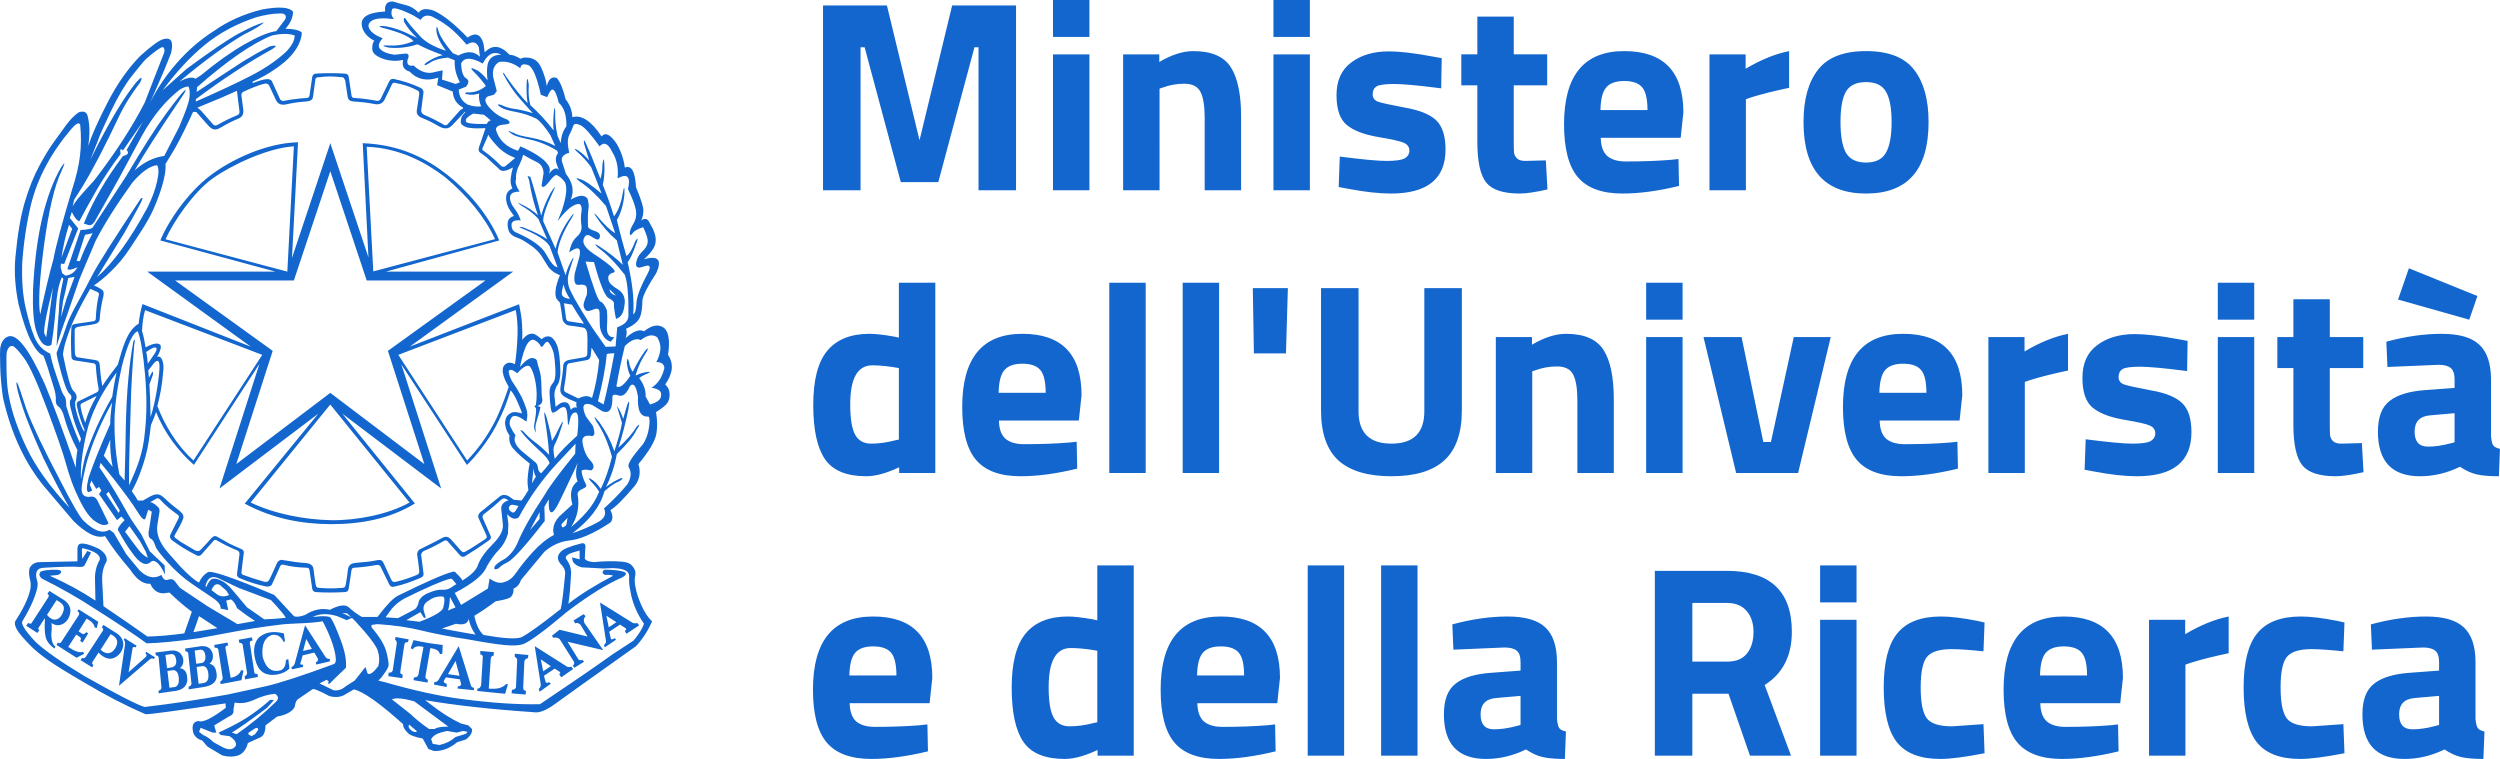 <?xml version="1.0" encoding="UTF-8"?>
<svg width="2232.7" height="677.8" version="1.0" xmlns="http://www.w3.org/2000/svg">
 <path d="m350.14 1.336c-4.774 0.156-6.843 3.137-6.173 8.944-8.577 0.477-14.477 1.971-17.692 4.472-3.217 2.502-4.076 6.021-2.527 10.548 1.548 4.527 5.067 8.224 10.547 11.082-1.43 1.668-2.037 4.301-1.798 7.874 0.238 3.574 4.085 6.513 11.471 8.895 5.479 1.43 10.798 1.581 16.04 0.389-1.192 5.48 0.732 8.924 5.736 10.353 6.909 7.148 15.468 8.921 25.712 5.347l-1.069 6.805 13.95 5.736c0.476 6.671 3.565 11.432 9.284 14.29l-0.68 1.409c-0.715 6.2e-4 -1.322 0.253-1.798 0.729l-11.422 12.832c-0.953 0.953-2.066 1.104-3.257 0.389-6.671-3.811-12.597-6.799-17.838-8.943-1.43-0.714-2.29-1.929-2.527-3.597l2.139-16.429c-4.4e-4 -1.667-0.812-2.983-2.479-3.937-7.624-3.573-15.372-6.157-23.234-7.825-2.383-0.714-4.054 0-5.006 2.139l-7.485 15.359c-0.715 1.43-1.929 2.037-3.597 1.798-6.195-1.191-12.879-2.05-20.026-2.527-1.43 6.2e-4 -2.241-0.709-2.479-2.139l-2.479-16.429c-0.239-2.144-1.555-3.207-3.937-3.208-8.339-0.476-16.694-0.476-25.032 0-1.906 6.2e-4 -3.121 0.914-3.597 2.819l-2.479 16.818c-0.239 1.43-1.05 2.139-2.479 2.139-7.148 0.477-13.832 1.337-20.026 2.527-0.953 0.477-2.168 0.123-3.597-1.069l-7.485-16.477c-0.953-1.429-2.624-1.988-5.006-1.75-2.621 0.239-6.672 1.405-12.151 3.548v-1.409c10.006-4.288 19.527-10.161 28.58-17.547 9.529-8.338 14.644-16.999 15.359-26.053-1.668-2.143-6.53-3.358-14.63-3.597 4.288-4.764 6.566-9.777 6.805-15.019-3.097-4.288-12.414-4.997-27.9-2.139-16.201 4.051-30.38 10.38-42.53 18.956-12.389 7.862-23.505 17.459-33.392 28.775-9.887 11.317-17.812 23.041-23.768 35.191l7.145-16.429c3.573-7.861 7.372-17.028 11.422-27.511 1.191-5.003 1.266-8.597 0.194-10.742-1.072-2.143-3.426-2.751-6.999-1.798-3.812 0.953-10.7 5.967-20.706 15.019-10.959 11.198-20.657 25.023-29.115 41.461-8.458 16.439-14.255 29.404-17.352 38.933 1.668-10.72 1.415-19.886-0.729-27.511-1.191-3.097-3.776-3.908-7.825-2.479-3.812 2.621-7.659 6.522-11.471 11.763-3.812 5.242-7.46 10.33-11.033 15.214-3.574 4.885-7.802 11.848-12.686 20.9-4.884 9.054-9.188 19.789-12.881 32.177-3.693 12.389-6.503 28.798-8.409 49.286-1.191 13.104-0.229 27.181 2.868 42.19 3.812 15.01 7.61 26.099 11.422 33.246 3.812 7.148 7.406 11.301 10.742 12.492 2.144 5.242 4.981 13.951 8.555 26.101 1.906 5.718 2.766 10.049 2.527 13.026-0.238 2.978 0.498 5.079 2.284 6.27 1.787 1.191 3.28 3.572 4.472 7.145 3.097 11.436 7.299 22.02 12.54 31.788-0.953 5.242-1.458 10.507-1.458 15.748-11.436-33.115-20.704-58.132-27.851-75.047-13.818-30.733-24.655-44.81-32.517-42.19-3.812 1.43-6.192 4.874-7.145 10.353-0.238 2.144-0.238 7.663 0 16.477 0.238 8.815 1.049 18.084 2.479 27.851 7.147 31.686 19.403 58.121 36.795 79.325l26.101 30.767c5.241 5.242 10.254 9.067 15.019 11.568 4.765 2.502 9.171 3.184 13.221 1.993 5.956 9.53 13.451 19.507 22.504 29.99 5.718 8.815 11.692 13.017 17.887 12.54 2.62 5.718 6.521 8.555 11.763 8.555l5.395-0.68c7.385 7.147 14.021 12.821 19.977 17.109l-6.756 19.345c-11.912 1.668-22.9 2.581-32.906 2.819-9.292-6.671-22.358-15.686-39.273-27.122l-1.069-21.484c-0.477-7.385 0.791-13.564 3.889-18.567 0.715-4.05-1.515-7.747-6.756-11.082-7.862-3.812-13.482-5.332-16.818-4.617-1.43 0.477-2.241 1.744-2.479 3.889v11.811l-33.975 0.729c-3.097 1.6e-4 -5.655 1.166-7.68 3.548-2.025 2.382-2.1 7.143-0.194 14.29 0.238 2.621 0.136 4.899-0.34 6.805-1.668 7.624-6.074 16.941-13.221 27.9-0.953 1.668-0.523 4.15 1.264 7.485 1.787 3.336 6.268 8.552 13.415 15.7 3.097 3.097 7.782 6.944 14.096 11.471 6.313 4.527 17.43 11.415 33.392 20.706 18.821 11.197 36.847 20.514 54.001 27.9 3.573 0.238 27.376-3.002 71.45-9.673l0.34 3.937c-12.627 9.53-20.729 13.479-24.303 11.811-5.003 0.477-6.524 4.173-4.618 11.082 1.429 3.097 4.062 5.225 7.874 6.416l4.617 5.347 13.221 7.874c5.003 1.429 9.763 1.429 14.29 0 4.288-1.668 7.173-5.364 8.603-11.082l11.763-5.347c2.62-1.668 3.937-5.112 3.937-10.353l10.353-7.874c8.1-1.43 13.366-4.315 15.748-8.603 0.476-3.812 1.54-6.192 3.208-7.145l12.492-8.555c0.476-1.191 5.64 0.834 15.408 6.076 4.764 1.191 8.918 0.939 12.492-0.729l9.284-5.347c8.338 1.906 22.974 12.238 43.94 31.059-0.239 2.144 1.078 4.675 3.937 7.534 1.667 2.144 6.224 3.917 13.61 5.347l5.006 9.284 5.006 1.798c7.385 0.238 14.273-2.395 20.706-7.874l7.874-2.479c4.05-3.097 5.823-6.186 5.347-9.284l-3.208-3.208-6.805-1.798c-8.577-4.05-17.287-9.52-26.101-16.429l-5.687-4.326c25.968 4.527 58.227 8.121 96.823 10.742 4.764 0.953 11.169-1.502 19.151-7.339 7.981-5.837 32.062-23.03 72.325-51.619 5.955-6.432 10.764-13.826 14.339-22.164-3.574-3.335-6.739-8.096-9.478-14.29-2.74-6.194-4.487-11.46-5.201-15.748-0.954-4.05-1.056-7.671-0.34-10.888 0.714-3.216-0.35-6.23-3.208-9.089-1.192-1.667-3.975-2.78-8.263-3.256-7.624-0.715-16.183-0.564-25.712 0.389-4.527-0.476-7.16-1.54-7.874-3.208l0.389-8.603c0.714-3.812-0.35-5.483-3.208-5.006-10.483 2.621-16.813 5.254-18.956 7.874-3.098 3.336-2.996 6.93 0.34 10.742 2.62 2.382 3.937 5.117 3.937 8.214-1.43 15.724-2.746 26.309-3.937 31.788-17.392 13.818-29.191 22.275-35.385 25.372-5.004 1.668-16.195 0.959-33.587-2.139-3.812-3.335-6.547-9.058-8.214-17.158 5.955-3.574 12.285-7.877 18.956-12.88 4.526-0.715 8.325-1.601 11.422-2.673 3.097-1.072 4.666-3.984 4.666-8.749 3.097-1.191 5.326-3.824 6.756-7.874l20.755-24.983c6.67-5.718 13.913-9.06 21.775-10.013 9.529-0.715 21.935-6.082 37.183-16.088 2.382-2.62 2.382-6.317 0-11.082 4.526-2.62 11.919-10.014 22.164-22.164 4.05-5.718 5.011-12.047 2.868-18.956 9.529-11.435 14.848-20.451 16.04-27.122 0.952-5.956 0.85-12.387-0.34-19.297 4.526-2.859 7.691-5.314 9.478-7.339 1.786-2.025 2.673-4.835 2.673-8.409-6.5e-4 -3.573-1.317-6.561-3.937-8.943 6.908-9.768 7.768-18.579 2.527-26.442 1.905-12.865 0.589-20.967-3.937-24.303-4.766-3.335-10.638-2.223-17.547 3.257-4.051-2.144-9.52-0.118-16.429 6.076 1.191-3.097 1.341-5.88 0.389-8.263 6.194-2.858 10.17-5.975 11.957-9.43 1.786-3.454 2.673-8.897 2.673-16.283 0.714-4.526 4.867-12.629 12.492-24.303 5.241-11.673 1.544-15.725-11.082-12.151 6.908-6.194 10.401-11.561 10.402-16.089 0.476-4.288-1.346-9.758-5.395-16.429-1.668-3.812-4.151-4.521-7.485-2.139 1.191-2.382 1.825-5.219 1.944-8.555 0.119-3.335-2.084-10.373-6.61-21.095-0.715-14.056-4.009-19.928-9.964-17.547-0.954-7.385-3.334-14.375-7.145-21.046-5.718-8.576-10.275-10.854-13.61-6.805-9.292-13.817-18.002-19.54-26.101-17.158-0.239-5.956-2.264-11.323-6.076-16.089-2.145-9.053-4.729-15.333-7.825-18.908-4.289-1.667-7.276 0.713-8.943 7.145-0.715-5.241-2.386-10.759-5.006-16.477-2.621-5.717-6.774-8.656-12.492-8.895-2.145-0.238-4.17 0.117-6.076 1.069-3.812-2.382-7.052-3.596-9.672-3.597-8.101-8.576-15.494-9.285-22.164-2.139l-1.069-7.485c-2.383-8.814-7.143-10.738-14.29-5.736-11.674-12.15-21.652-20.15-29.99-23.963-6.909-2.382-11.466-1.775-13.61 1.798-3.574-3.573-7.373-5.851-11.422-6.805-4.051-0.952-7.849-2.016-11.422-3.208-0.342-0.015-0.654-0.015-0.972 0zm1.847 6.124c2.723-0.072 8.27 1.933 16.623 6.027l7.145 4.277c1.905-3.573 5.097-4.637 9.624-3.208 5.479 2.621 10.643 5.786 15.408 9.478 4.764 3.693 10.083 8.986 16.04 15.894 5.003-3.335 8.597-2.626 10.742 2.139l1.069 8.603c-5.242-5.003-11.673-5.357-19.296-1.069l-5.006-2.139c-6.91-8.338-11.063-14.667-12.492-18.956-1.43-5.479-2.139-5.936-2.139-1.41 0.238 4.766 3.075 10.842 8.555 18.227-10.483-3.335-18.156-7.639-23.039-12.881-4.884-5.241-8.656-9.646-11.277-13.221-2.621-4.288-3.685-4.288-3.208 0 2.858 5.242 6.808 10.104 11.811 14.63-3.812-1.667-7.407-3.338-10.742-5.006-8.339-3.573-15.227-5.448-20.706-5.687-2.621 6.2e-4 -2.772 0.457-0.389 1.409 9.291 2.383 16.05 4.586 20.22 6.61 4.169 2.026 6.979 3.874 8.409 5.541-6.671 2.86-13.608 4.176-20.755 3.937-4.527-0.238-6.553-0.135-6.076 0.34 0.476 0.477 1.895 0.982 4.277 1.458 8.576 0.954 17.286-0.016 26.101-2.868 6.432 3.336 13.927 6.527 22.504 9.624-5.242 1.192-10.357 3.621-15.359 7.194-1.906 2.383-0.945 2.485 2.868 0.34 3.811-2.858 9.534-4.631 17.158-5.347l6.076 2.479c-0.477 6.433 1.043 12.966 4.617 19.637l-3.888 1.458-12.151-3.937 0.68-8.214-6.756 1.409c-6.433 2.145-12.864 0.27-19.296-5.687-4.289 0.715-6.11-0.956-5.395-5.006 1.667-3.573 1.211-5.497-1.41-5.736l-10.353 1.069c-6.671-0.952-11.077-2.876-13.221-5.736-1.43-2.382-0.517-5.321 2.819-8.895-6.433-2.62-10.409-5.505-11.957-8.603-1.549-3.096-0.587-5.579 2.868-7.485 3.454-1.905 9.81-2.26 19.102-1.069-2.145-2.62-2.703-5.355-1.75-8.214 0.074-0.893 0.707-1.377 1.944-1.41zm-102.36 4.569c0.841-0.016 1.675 0.019 2.479 0.048 3.097 0.715 3.908 2.488 2.479 5.347l-7.825 10.353c-6.909 0.954-16.403 4.903-28.434 11.811-12.031 6.91-24.921 16.076-38.739 27.511l-5.006 3.208c-2.621-1.905-7.43-1.046-14.339 2.527 21.918-18.344 41.008-32.271 57.209-41.801 10.482-5.241 16.559-8.937 18.227-11.082-5.242 1.43-12.635 4.697-22.164 9.818-9.53 5.123-25.278 15.783-47.196 31.983l-21.046 18.908c11.912-16.2 24.345-29.621 37.329-40.343 12.984-10.72 28.506-19.075 46.613-25.032 7.713-2.084 14.525-3.178 20.414-3.257zm4.715 18.276c3.395 0 6.345 0.457 8.846 1.41-3.1e-4 4.527-2.735 9.54-8.214 15.019-8.339 7.624-18.746 14.663-31.253 21.095-12.508 6.433-28.788 14.03-48.8 22.845v-2.139c24.3-18.106 46.835-32.844 67.562-44.28 5.479-3.335 4.974-4.297-1.458-2.868-7.148 3.574-14.997 7.98-23.574 13.221-14.295 9.292-28.221 18.458-41.801 27.511l0.34-4.277c27.159-23.823 49.441-39.217 66.833-46.127 4.288-0.953 8.125-1.41 11.52-1.41zm-109.02 11.763c0.117-9.3e-4 0.202-0.03 0.292 0 1.191 0.954 1.546 2.523 1.069 4.666l-17.498 45.009c-11.436 22.157-26.475 45.299-45.057 69.36-7.862 8.577-12.725 14.047-14.63 16.429-1.906 2.383-3.475 4.661-4.666 6.805l1.458-6.076 6.805-10.742c9.53-15.485 20.925-37.412 34.267-65.764 4.05-8.338 10.025-17.757 17.887-28.24 2.382-5.479 1.066-5.328-3.937 0.389-11.674 14.533-25.246 37.524-40.732 68.971l6.805-17.158c1.191-3.812 4.99-12.446 11.422-25.907 6.432-13.46 12.762-24.12 18.956-31.983 6.194-7.861 10.449-12.976 12.832-15.359 8.04-6.923 12.968-10.387 14.728-10.402zm296.49 5.298c1.824-0.093 3.774 0.39 5.784 1.507-6.91 6.2e-4 -10.961 2.988-12.151 8.943-0.715 3.812-0.715 8.471 0 13.95-2.383-3.335-5.268-6.22-8.603-8.603-6.433-3.335-7.599-2.98-3.548 1.069 4.05 4.051 7.596 8.253 10.693 12.54-5.242 4.289-10.964 6.164-17.158 5.687-2.145 0.953-1.79 1.561 1.069 1.798 2.858 0.715 6.2 0.463 10.013-0.729-0.477 3.812 0.13 7.66 1.798 11.471-3.336 0.477-7.285-0.028-11.811-1.458-5.242-2.858-7.977-7.366-8.214-13.561l6.465-2.527c2.858-3.335 2.888-5.817 0.146-7.485-2.74-1.667-4.234-6.073-4.472-13.221 2.62-5.717 9.1-5.717 19.345 0 3.112-6.06 6.632-9.176 10.645-9.381zm6.367 7.728c5.602-0.208 11.154 1.761 16.575 5.93 0.238-3.335 2.441-4.323 6.61-3.014 4.169 1.311 8.043 10.149 11.617 26.587l5.687 2.139c1.905-4.526 3.474-6.756 4.666-6.756 1.905 6.3e-4 3.78 3.901 5.687 11.763 4.764 4.289 7.043 11.328 6.805 21.095-3.098 4.051-4.769 9.064-5.006 15.019l-2.868-6.416c-1.668-7.147-2.377-14.691-2.139-22.553-0.239-3.335-0.593-3.335-1.069 0-0.715 6.91-0.817 12.782-0.34 17.547-6.433-8.338-13.37-15.833-20.755-22.504-1.43-5.241-1.887-11.216-1.41-17.887-0.715-5.717-1.323-7.034-1.798-3.937-0.477 7.148-0.224 13.832 0.729 20.026-5.48-5.479-11.912-13.479-19.296-23.963-1.906-3.335-2.766-4.044-2.527-2.139 4.526 8.577 9.335 15.718 14.339 21.435 5.003 5.718 9.054 10.275 12.151 13.61-6.195-1.905-11.562-3.195-16.088-3.791-4.527-0.595-8.729-1.836-12.54-3.743-3.574-0.714-3.424 0.146 0.389 2.527 2.144 1.43 6.474 2.698 13.026 3.889 6.551 1.192 12.703 3.217 18.422 6.076 3.097 1.906 7.25 6.818 12.492 14.679l4.277 9.624c-6.671-3.573-14.065-6.055-22.164-7.485-8.101-1.429-12.861-2.745-14.29-3.937-6.195-2.62-6.904-2.368-2.139 0.729 1.429 1.43 6.517 3.026 15.214 4.812 8.695 1.787 17.077 5.205 25.178 10.207l0.729 2.139c-1.668 1.906-2.275 4.539-1.798 7.874l2.479 7.145c-2.145-2.62-5.083-1.454-8.895 3.548 1.429-3.097 1.074-5.934-1.069-8.555-3.336-5.003-11.438-10.37-24.303-16.089l-2.139 3.937c-10.483-3.335-17.065-9.562-19.685-18.616-0.239-2.858 2.292-4.454 7.534-4.812 5.241-0.357 6.052-1.851 2.479-4.472-6.91-2.382-12.632-6.433-17.158-12.151-3.098-4.05-3.098-6.886 0-8.555l5.347-1.458 2.527-3.208-3.208-12.492c-0.953-6.432 0.82-10.988 5.347-13.61 0.804-0.12 1.581-0.165 2.382-0.194zm-155.44 13.221c4.085-0.1 8.157 0.191 12.54 0.632 1.649-0.134 2.187 1.242 3.014 2.868l1.896 12.637c0.358 3.001 0.556 5.99 5.881 6.221 5.325 0.232 13.784 1.252 18.324 2.236 4.54 0.985 7.615-0.911 9.138-4.083 0 0 4.35-9.006 6.513-13.512 0.515-1.073 1.464-1.562 2.284-1.409 8.164 1.519 13.539 3.279 20.706 6.95 0.957 0.49 1.632 1.689 1.312 3.743l-2.09 13.95c-0.478 3.216 1.195 5.377 4.52 6.708 6.103 2.442 9.92 4.473 13.95 6.854 3.78 2.233 8.71 4.422 12.929-0.048l11.422-12.103h0.68l-2.479 2.868c-1.108 1.282-1.703 3.495-1.798 6.465-0.061 1.905 3.591 4.227 6.659 4.715 5.994 0.953 9.927 0.634 15.457 0.438l-4.423 13.075-1.264 3.548c-0.429 2.025-1.444 4.05 2.139 6.076l4.326 3.208 6.416 6.076 3.597 3.208c2.21 2.167 3.519 5.555 13.707-0.096-0.949 3.101-1.554 6.225-1.944 9.43-0.433 3.553 0.039 6.162 1.458 9.284-3.051 1.488-4.882 3.376-5.395 6.076-0.612 3.219-0.089 6.224 1.069 9.284 1.29 3.408 3.757 6.23 5.736 9.284-2.621 0.715-3.428 1.508-4.666 3.208-1.503 2.065-1.166 6.569-0.243 9.381 2.022 6.164 8.341 6.333 13.124 9.235 6.239 3.786 12.207 7.689 16.283 13.707 2.24 3.306 3.924 6.619 6.173 9.916 0.964 1.413 3.981 4.122 5.444 5.006 1.652 0.999 4.958 2.479 4.958 2.479-1.101 2.203-1.759 4.206-2.771 7.68-0.876 3.009-0.982 3.887-1.215 6.999-0.152 2.025-0.037 3.942 0.729 5.833 0.512 1.264 3.305 3.986 3.305 3.986 0.761 4.8 1.709 10.317 2.236 14.873 0.216 1.869 2.75 5.095 5.492 5.444 3.875 0.493 6.059 0.718 12.929 1.896 1.606 0.275 3.341 1.931 3.597 5.492 0.562 5.126 0.076 11.294 0.146 16.429 0.031 2.296-0.13 4.12-2.965 4.618l-12.2 2.139c-3.667 0.443-5.912 2.381-6.27 4.569-0.39 6.835-1.519 13.522-2.576 20.269-0.439 2.801-0.111 5.971 3.5 8.117 3.085 1.833 3.744 2.227 10.888 5.104-0.434 1.556-0.289 3.231 0.243 4.861-2.636-0.975-4.174 0.476-5.347 1.896-0.912-3.324-1.43-5.442-3.451-6.367-2.373-1.086-4.922-0.058-5.881 0.486-1.55 0.879-4.277 3.208-4.277 3.208-0.371-3.037-0.723-6.088-0.972-9.138-0.085-2.066-0.463-3.748 1.458-8.555 0.427-1.067 1.715-2.264 2.333-4.083 2.271-7.118 1.296-12.566 0.924-19.637-0.152-2.88-0.517-5.08-0.972-7.825-0.345-2.084-0.757-4.114-1.653-6.027-0.545-1.164-1.063-2.676-1.847-3.694-1.134-1.474-2.354-3.149-4.131-3.694-2.783-0.854-5.602 0.199-7.631 2.236-6.298-5.453-7.828-5.161-10.061-4.812-2.86 0.447-5.112 2.906-7.34 5.347 0.387-4.819 0.138-9.087-0.146-14.436-0.284-5.349-1.216-10.821-2.576-17.352l-97.552 37.815 92.254-66.93h-113.64l101.2-27.851c-9.616-23.315-28.984-45.123-46.856-59.007-17.872-13.884-41.155-26.56-75.047-27.851l5.104 101.97-34.073-101.97-34.218 102.51 5.395-103.34c-28.741 0.74-59.845 15.477-78.936 30.136-19.091 14.659-36.718 39.588-44.037 57.549l102.85 27.851h-114.56l92.497 67.026-96.774-38.058c-1.811 6.884-2.707 11.402-3.354 17.498-10.341 6.263-14.041 20.42-18.616 36.6-5.277 6.663-9.565 12.552-13.901 19.151-1.146-6.469-1.829-12.942-2.333-19.491-0.238-1.906-1.247-3.336-3.548-3.694l-15.311-2.382c-3.281-0.213-3.207-3.06-3.305-5.298-0.079-6.077-0.246-13.031-0.146-19.248 0.019-1.184 1.138-2.305 2.576-2.673 4.061-1.04 10.893-1.504 15.262-2.625 3.263-0.837 3.757-1.88 4.472-3.548 0.348-6.285 1.3-12.481 2.673-18.616 0 0 2.168-6.265-0.146-8.117-3.093-2.477-7.631-4.18-7.631-4.18 5.069-3.55 9.065-6.648 14.922-12.346 5.857-5.698 11.739-12.204 17.887-21.775 6.148-9.571 14.683-21.509 19.928-33.052 5.245-11.543 12.318-30.973 11.131-41.315 3.271-5.431 4.215-6.567 8.652-14.242s11.569-22.491 15.991-32.225h2.868l10.45 11.811c4.793 5.438 7.641 4.387 12.297 1.604 4.997-2.987 9.813-5.395 14.922-7.485 2.115-0.865 5.042-2.691 4.326-8.117l-1.653-12.492c-0.241-1.826 0.483-2.714 2.479-3.694 5.195-2.551 14.417-6.129 18.422-6.951 1.8-0.369 3.333 0.611 3.889 1.798l5.93 12.637c1.593 3.553 4.454 5.206 9.43 4.083 4.979-1.124 10.329-2.032 17.061-2.479 6.732-0.447 6.519-2.797 6.999-6.221l1.75-12.783c-0.213-1.395 1.054-3.069 3.743-2.722 2.534-0.346 4.986-0.572 7.437-0.632zm-125.55 9.041c0.506-0.045 0.955-0.022 1.312 0.096 0.953 2.383 1.157 5.65 0.68 9.818-0.477 4.17-3.566 12.955-9.284 26.296l-13.221 25.712c-9.292 1.192-18.103 5.495-26.442 12.881 4.288-7.385 9.479-15.842 15.554-25.372 6.075-9.529 15.52-23.81 28.386-42.87 2.144-3.573 2.219-4.46 0.194-2.673-2.025 1.787-7.42 8.6-16.234 20.512-8.815 11.913-20.614 30.396-35.385 55.41-4.05 6.195-14.076 21.54-30.038 46.078-1.191 1.192-4.786 1.901-10.742 2.139l-11.763 34.705c0.953 1.43 3.94 0.925 8.943-1.458-2.382 4.527-5.977 7.058-10.742 7.534l-2.868-2.187-1.41-5.347 0.34-3.208 2.868 0.34 12.492-31.788-7.485-9.284 1.798-5.347c2.382 5.003 4.612 7.738 6.756 8.214 3.335-6.432 8.171-15.217 14.485-26.296 6.313-11.078 13.782-22.345 22.359-33.781l-0.389-2.819c-1.6e-4 -1.667 0.86-1.818 2.527-0.389l17.838-25.712-14.63 25.372c2.382 2.621 1.318 4.394-3.208 5.347-15.248 20.251-26.945 40.405-35.045 60.417l3.597 1.069c2.144 0.953 4.17 0 6.076-2.868l21.775-38.593 20.755-38.593c9.768-17.391 20.96-30.963 33.587-40.732 2.859-1.608 5.043-2.49 6.562-2.625zm44.523 3.694v1.069l2.139 17.158c0.238 1.668-0.321 2.834-1.75 3.548-5.956 2.383-12.033 5.37-18.227 8.943-1.191 0.477-2.304 0.375-3.257-0.34l-11.034-12.54-3.257-2.819 3.597-1.458c11.912-4.764 22.496-9.272 31.788-13.561zm210.85 20.366 9.672 1.069 6.076 5.006c-1.668 0.477-2.883 1.541-3.597 3.208-13.342 0.239-19.521-0.723-18.567-2.868-0.715-1.429 1.412-3.557 6.416-6.416zm-352.63 8.798c0.793-0.078 1.344 0.322 1.701 1.215 0.953 9.53 0.878 18.772-0.194 27.705-1.072 8.934-3.377 18.837-6.951 29.795-9.291 30.972-14.863 51.835-16.769 62.556-3.574 12.627-7.523 29.085-11.811 49.335-1.906-9.768-0.767-30.351 3.402-61.681 4.169-31.328 9.461-53.637 15.894-66.979 3.097-6.909 2.995-7.972-0.34-3.208-14.533 24.778-22.99 61.34-25.372 109.7-0.477 16.916 0.437 29.144 2.819 36.649 2.382 7.505 5.117 11.836 8.214 13.026 1.668 0.953 3.489 0.851 5.395-0.34 1.429-9.053 2.391-16.419 2.868-22.018 0.476-5.598 1.11-12.132 1.944-19.637 0.834-7.504 2.327-13.758 4.472-18.762l1.41 1.41c-2.382 10.959-3.624 18.605-3.743 22.893-0.119 4.289-0.399 8.593-0.875 12.881-0.477 4.289-0.982 12.493-1.458 24.643 2.859-9.768 5.997-19.084 9.332-27.9l11.033-32.128 14.339-33.975c7.862-15.247 18.801-32.618 32.857-52.154 8.338-9.768 15.732-15.033 22.164-15.748 1.667 2.383 1.667 7.294 0 14.679-1.668 7.386-4.553 15.134-8.603 23.234-15.486 28.589-30.476 49.302-45.009 62.167l24.643-40.002 11.811-21.484c4.526-8.1 5.338-10.937 2.479-8.555-24.063 36.213-38.446 58.951-43.21 68.242-4.765 9.292-9.423 18.001-13.95 26.101-4.527 8.101-7.514 14.43-8.943 18.956-1.43 4.527-4.417 12.629-8.943 24.303-1.09e-4 2.145 1.467 8.323 4.326 18.567 2.859 10.245 5.266 16.246 7.291 18.033 2.025 1.787 2.202 3.737 0.535 5.881-0.715 1.906-0.21 5.501 1.458 10.742 1.191 5.718 3.926 13.568 8.214 23.574l-1.069 3.597c-4.527-10.006-8.578-20.994-12.151-32.906-1.09e-4 -4.765-0.532-7.703-1.604-8.895-1.072-1.191-2.136-3.394-3.208-6.61-1.072-3.216-2.716-8.025-4.861-14.339-2.144-6.313-3.665-11.96-4.617-16.963-6.433-2.858-11.091-7.646-13.95-14.436-2.859-6.79-5.519-15.677-8.02-26.636-2.502-10.959-3.539-24.074-3.062-39.322 1.191-18.106 3.824-35.729 7.874-52.883 5.956-23.824 18.11-46.46 36.454-67.902 2.531-2.829 4.463-4.293 5.784-4.423zm444.11 0.486c1.072-0.12 2.49 0.236 4.277 1.069 3.573 1.668 9.295 7.998 17.158 18.956 3.811-4.288 7.508-2.767 11.082 4.618 4.288 6.671 5.959 14.672 5.006 23.963 8.814-4.764 11.904-1.573 9.284 9.624 3.811 7.862 6.165 14.015 6.999 18.422 0.833 4.408 0.124 8.534-2.139 12.346-2.264 3.812-3.376 6.724-3.257 8.749 0.119 2.025 0.978 1.95 2.527-0.194 1.548-2.144 4.713-3.917 9.478-5.347 3.096 6.671 4.413 11.077 3.937 13.221-6.4e-4 2.621-1.645 5.458-4.861 8.555-3.217 3.098-5.065 6.794-5.541 11.082-6.3e-4 2.145 1.112 3.257 3.257 3.256l6.416-1.798c3.335-0.476 3.437 2.157 0.34 7.874-3.336 6.195-5.743 11.412-7.291 15.7-1.549 4.289-2.334 7.733-2.333 10.353-0.239 5.48-1.201 8.72-2.868 9.672 0.476-6.909 0.299-14.125-0.535-21.629-0.834-7.504-2.328-15.886-4.472-25.178 1.905-1.667 4.538-7.288 7.874-16.818 1.667-4.764 1.312-5.372-1.069-1.798-2.621 7.148-5.254 11.554-7.874 13.221-2.621-8.815-5.458-19.501-8.555-32.128 3.573-5.956 5.803-13.499 6.756-22.553 0.238-7.623-0.219-8.182-1.41-1.75-1.43 9.054-4.063 16.044-7.874 21.046-3.098-10.006-6.44-19.376-10.013-28.191 1.191-5.003 1.696-10.875 1.458-17.547-0.239-6.67-0.846-6.874-1.798-0.68-5.9e-4 5.003-0.608 9.259-1.798 12.832l-7.874-19.977-5.006-11.471c-1.668-3.811-2.227-3.811-1.75 0l4.617 15.019c-3.574-4.05-6.916-7.037-10.013-8.943-3.098-1.905-3.656-1.755-1.75 0.389 5.241 4.527 9.748 9.389 13.561 14.63 3.097 7.624 6.186 15.474 9.284 23.574-9.054-7.623-15.383-11.878-18.956-12.832-4.527-1.667-4.527-0.856 0 2.479 6.432 4.051 14.078 11.191 22.893 21.435 2.858 8.339 5.593 16.441 8.214 24.303-4.527-2.62-9.997-7.837-16.429-15.7-2.86-2.858-2.962-2.402-0.34 1.41 5.241 7.862 11.318 14.799 18.227 20.755l5.347 21.775c-5.48-5.479-12.621-11.051-21.435-16.769-3.812-2.382-4.065-1.925-0.729 1.409 7.623 5.48 15.624 13.582 23.963 24.303 2.382 6.671 3.446 18.927 3.208 36.795-0.239 4.527-3.581 7.869-10.013 10.013l-1.458 17.158-8.895 0.34c-4.765-6.67-8.435-11.861-10.936-15.554-2.502-3.692-6.048-9.339-10.693-16.963-4.646-7.623-8.064-13.802-10.207-18.567-2.145-4.764-2.499-9.675-1.069-14.679 1.429-5.003 2.643-8.801 3.597-11.422 0.952-2.62 0.802-3.077-0.389-1.41-2.86 5.003-4.885 9.866-6.076 14.63l-7.145-20.366c0.714-8.1 5.018-18.48 12.881-31.108 2.382-4.288 2.129-4.643-0.729-1.069-7.148 9.53-11.758 19.202-13.901 28.969l-11.082-24.643c-0.239-4.526 2.598-13.134 8.555-25.761 3.097-6.67 2.387-6.418-2.139 0.729-3.812 7.148-6.547 13.832-8.214 20.026-3.336-13.579-6.576-25.126-9.672-34.656l-2.479-0.729 1.41 3.937c1.905 11.913 4.538 22.244 7.874 31.059-4.527-4.05-9.642-7.343-15.359-9.964-3.098-1.667-3.098-1.313 0 1.069 6.909 4.051 12.125 8.102 15.7 12.151 2.858 6.671 5.491 12.748 7.874 18.227-4.289-3.097-11.532-6.691-21.775-10.742-3.812-0.714-3.812-0.258 0 1.409 12.864 5.242 20.816 10.405 23.914 15.408l7.145 18.908c-2.621 4.6e-4 -6.065-3.9-10.353-11.763-3.574-6.67-12.488-13.102-26.782-19.296-2.859-1.191-4.176-3.722-3.937-7.534 0.476-2.62 3.211-3.684 8.214-3.208-1.43-4.05-3.101-7.29-5.006-9.672l-2.868-4.277c-3.812-7.862-1.534-11.762 6.805-11.763-3.098-4.764-4.162-8.461-3.208-11.082-0.239-4.526 0.825-8.932 3.208-13.221 1.429-2.858 2.493-5.744 3.208-8.603 4.526 2.621 8.653 4.824 12.346 6.61 3.692 1.787 5.643 5.054 5.881 9.818l-1.798 11.082c0.714 2.145 2.638 1.435 5.736-2.139 3.097-4.288 5.579-6.77 7.485-7.485 2.62 1.192 5.151 3.319 7.534 6.416 2.382 4.527 1.522 12.882-2.527 25.032l-3.937 10.013c8.1-10.72 14.682-15.836 19.685-15.359 1.667 1.192 2.199 3.599 1.604 7.291-0.596 3.693-0.596 7.567 0 11.617 0.595 4.051-0.797 7.495-4.131 10.353-3.336 2.859-5.566 7.518-6.756 13.95 7.623-5.717 10.713-4.654 9.284 3.208l-4.277 15.359c-1.192 7.386-0.026 10.879 3.548 10.402 3.573-0.476 5.776-0.02 6.61 1.41 0.833 1.43 1.011 3.912 0.535 7.485-2.145 5.003-3.107 8.319-2.868 9.867 0.238 1.549 0.92 2.865 1.993 3.937 1.071 1.072 3.376 0.82 6.951-0.729 3.573-1.548 5.346-0.484 5.347 3.208-5.9e-4 3.693 0.075 7.288 0.194 10.742 0.119 3.455 1.258 6.824 3.402 10.159 1.667 2.383 3.795 3.952 6.416 4.666l3.208-3.937c-4.765 0.239-6.968-2.851-6.61-9.284 0.357-6.432 0.327-11.445-0.146-15.019-1.907-4.526-3.83-7.057-5.736-7.534-1.907-0.476-6.312-12.377-13.221-35.725l7.485 0.389c5.479 20.013 9.885 30.774 13.221 32.323 3.335 1.549 4.904 3.322 4.666 5.347-0.239 2.025 0.368 6.405 1.798 13.075 4.288-1.191 6.77-5.14 7.485-11.811 1.191-6.194-0.582-10.954-5.347-14.29-5.004-2.858-7.889-5.491-8.603-7.874-1.43-4.05 0.139-6.532 4.666-7.485 2.62-1.429-3.709-7.151-18.956-17.158-7.863-5.479-10.243-10.39-7.145-14.679 1.191-2.144 3.393-2.068 6.61 0.194 3.216 2.264 5.317 2.796 6.27 1.604 1.667-3.335 0.351-5.64-3.937-6.95-4.289-1.31-6.314-2.804-6.076-4.472-0.239-7.385-0.088-12.398 0.389-15.019 0.476-2.62 0.223-5.71-0.729-9.284-2.621-3.812-7.634-3.559-15.019 0.729 1.667-4.05 2.097-7.999 1.264-11.811-0.834-3.812-2.683-7.508-5.541-11.082l-3.597-11.082c-0.954-3.812 1.223-6.444 6.465-7.874-1.668-7.385-1.668-12.602 0-15.7 1.667-3.335 2.833-6.07 3.548-8.214 0.357-1.072 1.067-1.679 2.139-1.798zm-77.915 9.673c0.952 2.145 3.559 5.438 7.728 9.964 4.169 4.527 9.563 8.122 16.234 10.742l-8.943 7.485c-1.43 0.715-2.746 0.511-3.937-0.68-4.289-4.526-9.404-8.932-15.359-13.221-1.192-0.476-1.396-1.438-0.68-2.868zm-173.67 10.304-5.833 111.89-108.78-28.872c6.929-15.847 25.259-42.088 41.412-53.855 16.153-11.768 49.156-27.654 73.2-29.163zm65.034 0.389c29.485 1.073 52.974 14.101 70.138 27.219 19.203 16.068 35.397 35.317 44.474 55.265l-108.73 28.823zm-32.517 21.824 32.517 97.552h106.15l-87.199 62.896 32.517 101.1-83.991-63.576-83.942 63.576 32.517-101.1-87.199-62.896h106.11zm-233.36 47.877 2.868 3.548-9.624 25.761c1.668-10.72 3.897-20.494 6.756-29.309zm21.095 7.485c-5.003 9.292-8.802 17.647-11.422 25.032l-2.868-0.34 7.485-23.234zm-16.088 38.982-7.145 19.296-5.006 16.769 1.798-14.29 2.479-10.353 2.187-10.353zm436.72 6.756c0.952 4.527 2.827 8.831 5.687 12.881-1.192 3.1e-4 -2.535-0.279-4.083-0.875-1.549-0.595-2.586-1.557-3.062-2.868-0.477-1.31 0.028-4.373 1.458-9.138zm-456.02 2.527c-2.382 19.06-4.408 33.948-6.076 44.669l-1.41-2.868c-1.429-2.144 1.053-16.071 7.485-41.801zm33.246 1.41 6.416 2.868c1.429 0.715 1.784 1.929 1.069 3.597-1.43 6.433-2.241 13.068-2.479 19.977-1.4e-4 1.43-0.709 2.289-2.139 2.527l-16.818 2.479c-1.906 0.477-2.868 1.691-2.868 3.597-0.477 8.339-0.477 16.645 0 24.983-1.08e-4 2.383 1.112 3.699 3.257 3.937l16.429 2.527c1.429 0.238 2.139 1.05 2.139 2.479 0.476 7.148 1.288 13.832 2.479 20.026 0.238 1.668-0.321 2.834-1.75 3.548l-15.408 7.534c-2.144 0.715-2.853 2.386-2.139 5.006 1.668 7.624 3.946 14.663 6.805 21.095l-0.34 1.409c-2.144-3.335-4.17-8.171-6.076-14.484-1.906-6.313-2.513-10.542-1.798-12.686 1.906-3.335 1.299-6.425-1.798-9.284-2.382-2.382-5.472-13.117-9.284-32.177 0.238-5.003 2.264-12.498 6.076-22.504 3.812-10.006 9.889-22.16 18.227-36.454zm463.84 0.389 5.736 5.687c-3.812-1.191-5.736-3.066-5.736-5.687zm-40.683 12.492 7.048 1.264c3.569 5.957 6.579 10.772 10.79 16.963l-13.95-2.139c-1.268-0.195-1.897-1.439-2.139-2.868-0.524-3.1-1.432-11.884-1.75-13.221zm-43.065 6.027c1.297 7.893 1.751 14.105 1.555 21.484-0.24 9.063-1 17.994-2.284 26.928-3.501-1.723-6.742-2.189-9.478 0.924-1.008 1.146-1.697 2.979-1.458 6.076l0.729 3.257c0.714 2.383 1.525 4.408 2.479 6.076 0.748 1.296 1.475 2.599 2.139 3.937-4.398 12.985-9.06 25.008-13.561 33.198-7.061 12.85-13.681 21.955-23.574 32.517l-61.486-94.344zm-331.1 0.146 104.65 39.905-61.438 94.344c-14.896-13.568-25.534-31.211-32.226-48.557 2.477-10.443 4.086-16.495 5.395-32.857 0.309-3.866-0.546-7.51-1.458-9.187-1.371-2.522-3.325-2.513-4.277-1.798 1.059-1.608 1.666-3.053 2.527-5.152 1.259-3.07 1.191-5.122 0-6.076-2.175-1.458-6.052-1.019-12.686 2.576-0.973-5.164-1.583-9.538-3.208-14.533 0.285-6.874 1.046-12.689 2.722-18.665zm-6.465 18.859c2.62 6.909 4.748 19.697 6.416 38.399 1.667 18.702 1.667 35.541 0 50.55-1.578 19.304-6.646 32.202-14.29 48.606-1.7e-4 -14.771 0.177-26.774 0.535-36.065 0.357-9.291 0.712-21.622 1.069-36.989 0.357-15.366 1.394-32.812 3.062-52.348 0.953-4.764 0.7-5.877-0.729-3.256-3.812 19.776-6.09 45.145-6.805 76.117l-0.34 20.366-0.729 27.9-4.617-5.347c-3.336-16.677-4.803-34.198-4.326-52.543 0.715-13.579 2.891-28.215 6.465-43.94 5.003-19.774 9.763-30.256 14.29-31.448zm458.06 3.694c2.091-0.163 4.012 0.402 5.784 1.653 2.143 3.574 3.105 7.093 2.868 10.548-0.239 3.455-1.453 7.329-3.597 11.617 4.526 3.1e-4 6.906 1.773 7.145 5.347-1.907 8.101-5.705 13.925-11.422 17.498 5.241 0.953 8.051 2.624 8.409 5.006 0.357 2.383-0.175 4.333-1.604 5.881-1.43 1.549-4.165 2.941-8.214 4.132l-3.937-7.145c0.238-5.717-1.686-11.187-5.736-16.429 1.667-1.429 4.3-2.848 7.874-4.277 2.62-1.191 2.163-1.594-1.41-1.118-3.812 0.715-6.8 1.677-8.943 2.868h-0.729c2.143-7.623 5.588-14.866 10.353-21.775 1.191-3.097 0.481-2.995-2.139 0.34-4.051 5.718-7.597 11.795-10.693 18.227-1.43-1.429-2.542-4.062-3.257-7.874-0.954-4.526-1.663-4.628-2.139-0.34 0.714 5.48 1.778 9.429 3.208 11.811-5.242 8.101-9.395 11.292-12.492 9.624 1.905-11.435 4.436-23.438 7.534-36.065 5.479-5.479 10.239-7.301 14.29-5.395 3.216-2.546 6.158-3.922 8.846-4.132zm-105.67 3.888c0.22-0.023 0.46-0.02 0.68 0 0.588 0.053 1.203 0.275 1.798 0.632 2.382 1.43 3.902 2.95 4.617 4.617 0.714 1.668 1.778 1.389 3.208-0.875 1.429-2.263 2.643-3.047 3.597-2.333 0.952 0.715 1.941 2.134 3.014 4.277 1.071 2.145 1.857 4.423 2.333 6.805 0.477 2.383 0.906 6.713 1.264 13.026 0.357 6.314-0.428 10.542-2.333 12.686-1.906 2.145-2.963 4.779-2.868 7.874 0.381 12.392 1.438 18.541 2.868 18.421 1.429-0.118 3.175-1.081 5.201-2.868 2.025-1.787 3.797-2.469 5.347-1.993 1.548 0.477 2.434 3.969 2.673 10.402 0.238 6.433 0.845 7.067 1.798 1.944 0.952-5.122 2.725-7.679 5.347-7.68 2.62 3.1e-4 3.125 6.888 1.458 20.706-9.292 8.339-15.976 15.275-20.026 20.755-1.43-5.956-1.505-10.109-0.194-12.492 1.31-2.382 2.524-5.09 3.597-8.069 1.071-2.978 1.958-5.637 2.673-8.02 1.905-5.718 1.551-6.223-1.069-1.458-1.43 2.859-2.671 5.39-3.743 7.534-1.073 2.144-2.362 4.272-3.791 6.416-0.477-3.812-1.997-10.598-4.617-20.366-2.145-6.671-2.752-6.569-1.798 0.34 1.905 11.198 3.222 22.035 3.937 32.517-4.051-4.288-8.177-7.985-12.346-11.082-4.17-3.097-7.791-6.39-10.888-9.964-2.621-1.667-3.078-1.464-1.41 0.68 2.858 3.812 7.087 8.293 12.686 13.415 5.598 5.122 8.967 8.54 10.159 10.207 1.191 1.668 1.9 3.086 2.139 4.277-2.145 2.859-4.627 5.846-7.485 8.943-1.668-0.953-2.63-2.597-2.868-4.861-0.239-2.263-1.023-3.934-2.333-5.006-1.311-1.072-5.287-4.339-11.957-9.818-5.957-5.241-7.88-10.002-5.736-14.29-1.668-2.144-3.162-4.626-4.472-7.485-1.311-2.859-0.983-5.669 0.924-8.409 1.905-2.74 6.311-1.498 13.221 3.743 1.191-4.05 1.191-7.848 0-11.422-1.192-3.573-2.61-7.168-4.277-10.742-3.098-5.718-6.085-10.58-8.943-14.63-2.621-5.479-3.228-8.569-1.798-9.284 1.429-0.715 3.707 0.247 6.805 2.868 5.955-6.432 9.856-8.281 11.763-5.541 1.905 2.74 3.474 7.323 4.666 13.755 1.191 6.433 1.293 13.068 0.34 19.977l-1.41 1.458 1.41 1.41c0.476 1.43-0.083 6.797-1.75 16.088-5.4e-4 1.906 0.558 3.83 1.75 5.736-0.477-2.859-0.579-5.035-0.34-6.465 0.238-1.191 1.022-3.953 2.333-8.36 1.31-4.407 1.944-6.938 1.944-7.534-5.5e-4 -0.595-0.962-1.025-2.868-1.264 2.144-0.714 3.535-1.703 4.131-3.014 0.595-1.31 0.697-2.626 0.34-3.937-0.358-1.31-0.562-5.082-0.68-11.277-0.12-6.194-0.727-10.879-1.798-14.096-1.073-3.216-1.755-5.698-1.993-7.485-0.239-1.786-1.657-2.824-4.277-3.062-2.621-0.238-6.318 2.395-11.082 7.874 2.144-10.244 4.347-17.105 6.61-20.56 1.485-2.267 2.982-3.483 4.52-3.646zm-465.01 5.541c0.253 0 0.51 0.037 0.778 0.096 1.429 3.1e-4 4.696 3.369 9.818 10.159 5.122 6.79 12.085 22.033 20.9 45.738 8.815 23.705 14.209 39.276 16.234 46.661 2.025 7.386 4.051 13.817 6.076 19.296 2.025 5.48 4.481 11.051 7.34 16.769 4.288 8.577 8.592 14.45 12.881 17.547 5.718 4.05 9.871 4.76 12.492 2.139l-9.624-19.685c-1.668-3.574-4.199-4.89-7.534-3.937-5.48 0.238-7.709-2.953-6.756-9.624 0.476-4.288 1.997-11.681 4.617-22.164 5.241-17.63 12.736-35.151 22.504-52.543-1.191 7.624-1.75 14.055-1.75 19.296-8.815 19.774-15.246 35.727-19.296 47.877-2.144 8.815-2.042 13.119 0.34 12.88l2.868-1.409-2.139-5.006 1.41-3.937 4.277 7.485 2.527-1.75 2.139 3.208-2.139 3.208 16.088 23.234 3.888-3.208 2.868 3.208c-4.765 4.765-6.64 7.854-5.687 9.284 4.288 7.862 8.189 14.192 11.763 18.956 7.147 10.483 12.971 13.422 17.498 8.895 1.429-1.191 3.251-0.939 5.395 0.729 2.144 1.668 4.524 5.263 7.145 10.742l-0.389-8.214-13.221-12.54-7.485-15.019c-6.194-8.815-10.6-15.601-13.221-20.366-2.621-4.765-5.888-10.438-9.818-17.109-3.931-6.671-8.767-14.214-14.485-22.553l1.069-3.937 11.422 13.95c10.244 13.103 17.46 23.054 21.63 29.844 4.169 6.79 6.625 8.386 7.34 4.812l2.139-6.756 3.208 1.75-2.139 13.95-0.729 4.277c-0.238 3.336 0.444 5.334 1.993 5.93 1.548 0.596 2.892 2.799 4.083 6.61 0.715 2.382 4.486 7.32 11.277 14.825 6.79 7.505 13.93 13.786 21.435 18.908 7.504 5.122 13.683 9.324 18.567 12.54 4.884 3.216 7.237 6.381 6.999 9.478l6.756 1.41-1.75-8.555 4.277-1.069c2.144 1.43 3.917 4.014 5.347 7.825 6.194 4.765 11.562 8.612 16.088 11.471l-15.7 2.819-26.83-16.04-24.643-16.477-4.666-6.076c-1.43-1.667-3.38-2.022-5.881-1.069-2.502 0.953-4.452-0.465-5.881-4.277-6.433 3.812-13.015 2.394-19.685-4.277l-11.763-14.29-11.082-18.956-3.937-2.868c-5.956 3.812-13.602 1.228-22.893-7.826-3.336-3.097-10.476-15.401-21.435-36.843-14.533-27.636-24.408-48.45-29.649-62.507-3.812-11.673-6.294-19.067-7.485-22.164-1.191-3.097-1.696-3.172-1.458-0.194 0.238 2.978 2.011 9.662 5.347 20.026 3.335 10.364 9.563 25.532 18.616 45.544 7.862 16.201 15.61 30.987 23.234 44.328-17.63-19.059-30.391-36.935-38.253-53.612-7.862-16.438-13.128-31.681-15.748-45.738-1.191-5.003-1.901-12.675-2.139-23.039-0.238-10.363-0.088-16.161 0.389-17.352 1.042-3.127 2.457-4.688 4.229-4.715zm127.59 1.361c2.163-0.156 2.397 1.296 0.729 4.423l-6.756 10.013c-0.477-4.05-0.744-7.591-1.458-10.45 2.382-1.667 4.32-2.887 6.465-3.84 0.387-0.089 0.712-0.124 1.021-0.146zm390.26 0.146 6.805 11.082c-1.192 12.389-3.319 23.683-6.416 33.927-3.098-2.382-7.149-2.232-12.151 0.389l-11.082-5.396c-1.43-0.715-2.1-1.89-1.798-3.548 1.128-6.206 1.983-11.833 2.382-19.005 0.08-1.447 0.858-3.242 2.284-3.5l15.7-2.819c2.144-0.476 3.309-1.895 3.548-4.277zm20.366 5.006c-3.336 18.107-6.527 33.35-9.624 45.738l-5.006-2.868c4.288-17.153 6.921-31.182 7.874-42.141 1.429-0.476 3.659-0.729 6.756-0.729zm-408.19 6.805c1.587-0.103 2.223 2.408 1.896 7.485-0.715 10.721-3.761 30.579-7.923 42.579-0.238-13.103-0.514-20.584-1.021-29.018l3.208-8.895c0.238-3.097-0.369-3.248-1.798-0.389l-1.847 3.305-0.632-6.513 5.347-6.805c1.117-1.117 2.049-1.703 2.771-1.75zm-36.357 10.353c-2.337 9.929-3.367 18.172-3.937 21.775-10.483 18.107-18.585 36.133-24.303 54.001-1.43 5.48-2.595 12.013-3.548 19.637-0.715-9.768 0.881-23.415 4.812-40.926 3.931-17.51 12.92-35.666 26.976-54.487zm460.68 10.839c2.055-0.089 3.707 3.449 4.958 10.596-0.715 12.627 2.374 18.602 9.284 17.887 1.191 0.715 1.368 4.008 0.535 9.964-0.834 5.956-2.785 11.12-5.881 15.408-9.768 11.198-13.82 17.833-12.151 19.977 2.62 4.527 2.163 9.642-1.41 15.359-5.242 6.433-12.179 13.622-20.755 21.484 2.382 4.765 0.609 8.816-5.347 12.151-6.91 3.812-14.555 7.105-22.893 9.964 15.485-11.674 25.055-24.182 28.629-37.524 5.003-4.526 9.408-7.465 13.221-8.895 3.335-2.144 3.893-3.106 1.75-2.868-4.289 1.668-8.797 4.301-13.561 7.874 4.526-9.053 7.766-18.826 9.672-29.309 9.291-9.053 15.115-16.194 17.498-21.435 3.335-5.003 3.437-6.115 0.34-3.256-3.574 5.956-9.044 12.286-16.429 18.956 3.335-10.244 6.322-21.689 8.943-34.316 1.191-7.385 0.836-8.702-1.069-3.937l-3.597 12.54c-1.668-5.003-3.543-8.85-5.687-11.471l4.617 15.019c-0.954 5.956-3.232 14.413-6.805 25.372-3.336-9.53-7.742-18.088-13.221-25.712-5.004-6.194-5.815-6.296-2.479-0.34 5.479 7.862 9.987 18.194 13.561 31.059-2.86 11.436-6.202 20.957-10.013 28.58-2.86-4.288-5.798-7.227-8.895-8.895-2.383-1.191-2.383-0.482 0 2.139 3.097 3.097 5.579 6.187 7.485 9.284-2.86 6.909-6.631 12.986-11.277 18.227-4.646 5.242-9.229 9.647-13.755 13.221 5.717-8.815 7.641-18.588 5.736-29.309-5.7e-4 -1.906 1.493-3.475 4.472-4.666 2.977-1.191 3.966-2.507 3.014-3.937-2.621-5.241-3.889-9.394-3.889-12.492 1.905-0.953 4.742-0.953 8.555 0 3.097-2.144 2.817-5.158-0.875-9.089-3.693-3.931-6.047-9.626-6.999-17.012-5.7e-4 -4.288 2.885-5.809 8.603-4.618 2.62-0.238 2.824-3.327 0.68-9.284l-6.076-8.214c-4.289-9.529-2.467-13.022 5.395-10.402l9.284 5.736c6.194 2.383 9.181-1.77 8.943-12.492-6e-4 -2.382 1.848-2.914 5.541-1.604 3.692 1.311 7.061-1.5 10.159-8.409 0.774-0.834 1.502-1.283 2.187-1.312zm-478.52 10.158c-4.793 8.579-7.735 14.952-10.207 23.865-1.85-4.75-3.407-10.091-4.083-14.29-0.238-1.191-0.062-2.555 1.069-3.062zm208.66 7.631 70.77 87.49c-18.894 10.748-47.767 16.193-70.089 15.797-22.323-0.396-50.068-5.281-71.791-15.797zm171.04 7.987c-3.268-1.029-6.219-1.728-8.822-0.833-2.133 0.734-4.413 2.88-4.974 4.219-0.794 1.897-1.314 4.034-1.069 6.076 0.334 2.788 1.256 6.102 2.472 7.888 0.332 0.488 1.465 2.465 1.465 2.465-0.877 4.168 0.552 8.398 3.208 11.471 4.407 5.098 10.163 9.693 14.825 13.464-1.02 4.084-1.766 10.737-1.944 14.387s0.355 6.197 0.729 9.284c-2.07 3.546-3.592 6.028-6.076 9.332l-6.999-0.68s-3.565-2.829-5.444-3.646c-2.124-0.923-4.906-1.081-7.194 0.826-5.258 4.383-11.092 8.989-15.748 12.783-2.247 1.56-4.127 3.763-3.062 6.319 1.768 4.242 5.009 10.774 6.853 14.971 0.503 1.144 1.016 2.728-0.729 3.84-6.465 4.121-11.662 7.862-17.838 11.179-1.794 0.963-2.501 0.832-4.472-1.312-3.023-3.29-5.509-6.497-8.603-9.721-3.35-3.49-6.019-2.09-8.798-0.535-5.684 3.181-12.248 6.211-18.033 9.186-2.621 0.953-3.394 3.927-3.208 5.104 0.815 5.145 1.173 8.294 1.798 13.464 0.417 3.447-0.773 4.187-2.236 4.763-6.85 2.7-10.817 4.166-18.179 5.979-2.202 0.542-3.527 0.178-4.277-1.41-2.491-5.269-4.769-10.234-7.145-15.359-1.236-2.666-2.948-2.936-5.541-2.479-7.148 1.668-13.902 1.739-19.831 2.479-2.942 0.367-5.779 1.287-6.416 6.027-0.349 4.253-1.13 8.505-1.798 12.54-0.662 3.996-1.662 3.53-4.958 3.791-6.533 0.519-11.9 0.386-17.79 0-3.613-0.236-3.796-0.524-4.423-4.18-0.856-4.99-1.198-8.297-1.847-13.318-0.65-3.258-3.608-4.626-7.096-4.812-5.24-0.279-12.893-1.367-21.095-2.771-1.676-0.287-3.924 1.526-4.277 2.722-2.392 5.116-4.485 10.378-7.145 15.359-0.719 1.346-2.427 1.925-4.277 1.41-6.445-1.794-12.473-3.715-18.665-6.027-1.682-0.628-1.789-1.605-1.701-2.527 0.57-5.991 1.488-11.869 2.139-17.547-2.8e-4 -1.429-0.811-2.493-2.479-3.208 0 0-9.784-4.271-11.52-5.298-1.735-1.027-6.757-3.925-10.304-5.784-2.273-1.191-3.964 0.785-5.006 1.798l-2.819 3.208-5.736 6.076-1.069 1.069c-0.953 0.953-2.372 1.104-4.277 0.389l-2.527-1.458-10.353-6.076-4.617-3.305c-2.288-1.631-1.136-2.613-0.097-4.569 2.299-4.331 5.541-9.41 6.853-13.901-0.028-2.353-0.268-2.781-1.798-4.569-1.092-1.277-4.385-3.653-5.687-4.715-2.5-2.039-4.122-3.278-6.513-5.444-1.13-1.023-2.984-3.01-4.229-3.889-1.81-1.278-2.792-2.148-5.006-2.236-2.679-0.107-5.037 1.093-7.388 2.382-1.583 0.867-5.492 3.111-5.492 3.111h-4.617l-2.041-3.402-3.402-5.006c5.532-9.233 10.153-22.748 12.589-31.983 2.314-8.774 3.259-16.45 4.52-26.879 2.015-4.777 3.107-7.529 4.666-11.763 7.254 18.608 20.514 35.798 33.732 47.196l58.521-90.164-35.677 111.26 88.268-66.833-65.715 80.345c24.642 13.309 50.823 18.282 77.089 18.324 26.265 0.042 52.437-4.6 74.901-18.47l-64.84-80.199 88.268 66.833-35.531-110.82 58.521 89.775c7.669-7.269 19.343-21.828 26.296-35.348s9.079-19.767 12.739-31.254c1.613 1.633 3.209 4.209 4.236 6.245 1.515 3.002 2.474 5.397 3.779 8.495 1.053 2.499 2.014 4.368 1.985 5.897zm-367.55 23.412c-0.238 7.862 0.471 15.965 2.139 24.303l-7.874-10.013zm415.58 3.597-0.34 8.895c-14.295 17.63-23.257 29.682-26.83 36.114-12.151 18.345-20.355 32.879-24.643 43.599-2.621 5.956-6.42 10.717-11.422 14.29-3.812 1.906-6.698 3.932-8.603 6.076-1.668 3.097-0.706 3.908 2.868 2.479 2.382-2.382 5.015-4.155 7.874-5.347 5.241-2.62 16.433-14.978 33.587-37.135l-0.34-12.54 3.937-6.805c-0.239 6.909 0.32 10.756 1.75 11.471 1.429 0.715 3.428-1.284 5.93-5.93 2.501-4.646 8.604-17.433 18.373-38.398-2.145 6.433-2.247 12.053-0.34 16.818-5.718 4.05-7.287 10.938-4.666 20.706l-11.763 10.742c-4.765 5.242-6.334 10.711-4.666 16.429-6.671 3.574-13.103 8.791-19.296 15.7-6.195 6.909-10.88 12.782-14.096 17.547-3.217 4.765-6.634 7.602-10.207 8.555-4.051 1.906-8.66 0.944-13.901-2.868l-1.458 8.943-23.963 14.63-5.687-10.693c16.438-8.577 25.959-16.426 28.58-23.574 3.335-5.956 6.929-10.894 10.742-14.825 3.811-3.931 6.546-8.767 8.214-14.484l0.34-8.603-1.069-8.895c3.811 4.288 7.255 5.202 10.353 2.819 5.003-9.291 10.37-17.926 16.088-25.907 5.717-7.981 11.794-15.401 18.227-22.31 6.432-6.909 11.902-12.733 16.429-17.498zm-37.524 21.775c0.238 3.574 0.947 6.056 2.139 7.485l-3.548 6.076zm-379.51 21.095 10.013 16.769-1.069 2.139-11.082-16.769zm43.842 5.833c0.92 0.02 1.661 0.755 2.284 1.312 4.391 4.89 9.641 9.171 15.359 13.221 1.191 0.715 1.546 1.779 1.069 3.208l-7.534 15.019c-0.477 1.906 0.029 3.426 1.458 4.617 6.671 5.003 13.811 9.409 21.435 13.221 1.667 1.191 3.236 1.191 4.666 0l11.034-12.492c0.953-1.191 2.065-1.293 3.257-0.34 6.194 3.574 12.271 6.561 18.227 8.943 1.429 0.715 1.988 1.881 1.75 3.548l-2.139 17.158c-0.239 2.144 0.825 3.563 3.208 4.277 7.147 3.097 14.793 5.477 22.893 7.145 2.382 0.238 4.053-0.32 5.006-1.75l7.485-16.477c0.714-1.429 1.843-1.534 3.597-1.069 6.37 1.686 13.116 2.289 20.026 2.527 1.429 1.6e-4 2.24 0.709 2.479 2.139l2.479 16.769c0.476 1.906 1.691 2.868 3.597 2.868 8.338 0.477 16.693 0.477 25.032 0 2.382 1.6e-4 3.698-1.064 3.937-3.208l2.479-16.429c0.238-1.429 1.049-2.139 2.479-2.139 7.147-0.476 13.831-1.336 20.026-2.527 1.667-0.238 2.882 0.369 3.597 1.798l7.485 15.359c0.953 2.144 2.624 2.853 5.006 2.139 7.862-1.668 15.484-4.532 23.234-7.826 1.808-0.768 2.757-1.798 2.479-3.937l-2.139-16.477c0.238-1.667 1.098-2.833 2.527-3.548 5.241-2.144 11.18-5.11 17.838-8.943 1.204-0.693 2.362-0.668 3.257 0.34l11.422 12.881c1.429 1.191 2.847 1.342 4.277 0.389 7.385-4.527 14.424-9.185 21.095-13.95 1.905-1.191 2.362-2.76 1.41-4.666l-6.756-15.359c-0.644-1.463 0.135-2.93 1.167-3.694 5.869-4.347 10.19-8.144 14.873-12.394 1.191-1.191 2.534-1.755 4.083-1.361 0.782 0.199 1.926 1.034 2.868 1.75-2.214 0.344-6.515 2.36-6.562 7.145l1.41 13.221c0.952 5.48-1.96 11.583-8.749 18.373-6.79 6.79-11.271 13.044-13.415 18.762-1.192 4.288-5.801 8.947-13.901 13.95-0.477-1.429-2.401-3.708-5.736-6.805-0.477-0.953-1.439-1.307-2.868-1.069-8.101 2.144-24.408 9.285-48.946 21.435-4.289 2.144-10.366 8.474-18.227 18.956h-13.95c-3.812-2.144-7.864-5.131-12.151-8.943-3.098-2.382-8.567-1.523-16.429 2.527-7.386-1.667-14.779-0.148-22.164 4.618-4.527 1.668-7.869 2.022-10.013 1.069l-17.498-18.908c-36.213-15.247-55.964-22.033-59.299-20.366-3.574 2.144-6.207 5.234-7.874 9.284-3.574-1.667-8.941-6.224-16.088-13.61l-11.082-12.492c-8.1-9.053-11.442-17.612-10.013-25.712l1.798-11.082c0.238-1.667-0.014-2.984-0.729-3.937-2.621-2.859-5.103-4.53-7.485-5.006l5.687-3.208c0.354-0.188 0.665-0.25 0.972-0.243zm316.67 5.784c0.438-0.015 0.941 0.05 1.458 0.194 1.692 0.472 2.391 0.451 4.083 0.924-1.012 1.685-1.649 2.963-2.382 4.034-1.536 2.244-2.554 2.533-5.055 0.389-2.189-1.876-1.167-5.45 1.896-5.541zm24.4 6.61v6.076l-8.603 10.013zm24.983 5.006-1.069 6.416c-3.098 3.097-4.516 2.845-4.277-0.729zm-391.32 7.485 9.332 13.221 5.347 9.672 1.798 5.347c-3.336-1.667-6.221-4.15-8.603-7.485l-5.687-7.534-6.076-8.214zm-41.655 19.831c0.335-0.056 0.776 0.016 1.312 0.194 10.006 2.621 14.616 5.963 13.901 10.013-3.097 5.241-4.516 11.168-4.277 17.838l0.389 18.616c-12.627-8.338-26.248-15.732-40.78-22.164 1.668-0.238 3.591-0.415 5.736-0.535 2.144-0.12 3.562-0.904 4.277-2.333 0.715-1.429-0.602-2.289-3.937-2.527-7.386 1.5e-4 -12.146 0.607-14.29 1.798-1.668 1.906-1.313 3.932 1.069 6.076 17.153 8.577 32.294 17.184 45.398 25.761 20.727 13.103 36.83 23.79 48.265 32.128 11.197-0.238 26.897-1.759 47.148-4.618l30.719-5.736c12.627-2.382 25.742-4.408 39.322-6.076 5.003-0.715 11.332-1.171 18.956-1.41 7.623-0.238 14.662-0.845 21.095-1.798 6.194 11.674 9.992 21.904 11.422 30.719 0.714 4.527 0.107 7.057-1.798 7.534-28.351 10.483-48.709 17.091-61.097 19.831-12.389 2.74-23.581 5.147-33.587 7.291-25.016 4.527-49.677 8.223-73.978 11.082-6.194-1.668-24.07-10.834-53.612-27.511-20.965-12.627-35.601-22.857-43.94-30.719-9.53-10.244-13.377-16.423-11.471-18.567 6.194-10.244 10.396-19.309 12.54-27.171 0.953-3.335 1.157-5.968 0.68-7.874-2.621-8.1-0.697-12.253 5.736-12.492 15.962-0.953 26.697-1.205 32.177-0.729 2.382 0.238 3.903-0.471 4.617-2.139l5.395-10.742-3.257-1.409-4.617 7.145-0.34-8.214c-7.8e-5 -0.744 0.268-1.171 0.826-1.264zm443.72 1.993v7.826l-6.805-1.75 0.729 3.548c1.429 2.621 4.062 4.394 7.874 5.347l19.296 1.069 8.555-0.34c10.006 0.238 14.868 2.694 14.63 7.339-0.239 4.646 0.116 8.976 1.069 13.026 1.667 10.245 5.718 20.018 12.151 29.309-1.43 4.288-4.519 9.301-9.284 15.019l-18.567 12.151c-15.963 11.436-37.637 26.324-65.034 44.669-19.536 0.476-43.032-1.093-70.43-4.666-19.774-2.621-42.513-7.634-68.242-15.019l-5.687-1.409 2.479-2.479c4.05-5.241 6.253-8.761 6.61-10.547 0.357-1.787-0.25-5.838-1.798-12.151-1.549-6.314-5.981-13.782-13.367-22.359v-2.139l5.347-0.729c14.771 0.953 27.913 2.877 39.468 5.736 11.554 2.859 25.304 5.492 41.266 7.874 15.485 2.859 26.726 4.557 33.635 5.152 6.909 0.596 12.126 0.316 15.7-0.875 6.432-2.62 19.649-12.394 39.662-29.309 19.297-14.533 35.604-24.661 48.946-30.379 4.05-2.382 4.227-4.08 0.535-5.152-3.693-1.072-9.19-1.652-16.575-1.653-2.383 1.906-2.179 3.475 0.68 4.666 3.335-0.238 5.715 0.016 7.145 0.729-15.963 8.339-29.282 16.645-40.002 24.983 0.952-5.479 1.764-14.85 2.479-28.191-0.239-4.288-1.657-8.135-4.277-11.471-1.668-2.382 0.61-4.51 6.805-6.416zm-327.17 23.72c1.517-0.037 3.216 0.37 5.152 1.264l17.158 8.214 29.309 11.082c7.147 7.624 11.553 12.889 13.221 15.748-5.956 0.715-12.388 1.171-19.296 1.409l-15.359-10.693c-6.195-7.385-10.702-12.753-13.561-16.088-2.859-3.335-5.594-5.716-8.214-7.145-3.812-2.144-6.95-2.853-9.332-2.139-1.668 0.477-3.441 2.857-5.347 7.145l-0.729-0.729c0.953-4.05 2.446-6.532 4.472-7.485 0.759-0.357 1.617-0.561 2.527-0.583zm211.87 1.41c0.849-0.045 1.618 0.419 2.333 1.312l2.868 3.548-3.937 2.527c-2.383 1.906-5.322 2.717-8.895 2.479-3.098-0.238-7.299 0.799-12.54 3.062-5.242 2.263-8.079 5.379-8.555 9.43-0.953 2.859-2.27 4.681-3.937 5.395-5.242 2.859-10.002 5.341-14.29 7.485l-11.082-0.729 5.736-7.826c2.858-3.335 6.506-6.323 11.033-8.943 20.25-10.006 33.72-15.83 40.391-17.498 0.298-0.12 0.592-0.228 0.875-0.243zm-208.18 4.958c0.7 0.015 1.413 0.215 2.187 0.632l5.736 5.006 2.479 3.937c-3.336 1.668-6.678 1.668-10.013 0l-5.687-4.326c1.429-3.574 3.198-5.294 5.298-5.249zm-150.05 5.978-1.798 2.527c1.191 0.715 1.546 1.628 1.069 2.819l-15.359 23.622c-0.715 0.477-1.677 0.326-2.868-0.389l-1.75 2.527 9.964 6.416 1.798-2.479c-0.953-0.476-1.206-1.186-0.729-2.139l5.395-8.263 0.34 0.389c-0.477 6.433-0.299 11.65 0.535 15.7 0.834 4.05 3.542 7.645 8.069 10.742l0.68-1.798c-2.621-1.906-3.787-6.059-3.548-12.492 0.476-3.812 0.476-6.697 0-8.603 3.335 2.382 6.704 2.71 10.159 0.924 3.454-1.787 5.657-4.952 6.61-9.478 0.953-4.527-0.82-8.476-5.347-11.811zm349.62 4.909c0.555 0.016 1.087 0.037 1.653 0.096 1.905 0.238 2.056 3.682 0.389 10.353-1.43 3.336-8.469 7.387-21.095 12.151l-11.811-1.409 12.54-7.145 3.208 5.006h1.75l-1.75-5.736c-1.192-4.05 0.227-7.241 4.277-9.624 3.335-2.502 6.956-3.746 10.839-3.694zm8.117 0.437 5.006 9.332-6.805 2.819c0.953-2.382 1.56-6.434 1.798-12.151zm-351.32 2.868c3.574 1.906 5.674 3.754 6.27 5.541 0.595 1.787 0.166 4.14-1.264 6.999-1.43 2.859-3.38 4.455-5.881 4.812-2.502 0.357-5.059-1.034-7.68-4.131zm485.33 2.139 5.347 34.316c0.238 1.191-0.37 2.406-1.798 3.597l0.729 2.139 10.013-6.805-1.069-1.41c-2.383 1.43-3.597 1.43-3.597 0l-1.41-5.736 9.624-6.416 5.006 3.208c0.952 0.715 0.748 1.526-0.68 2.479l1.41 2.527 11.422-7.534-1.798-2.139c-0.954 0.477-2.221 0.477-3.889 0zm-465.64 6.076-1.069 1.798c1.668 0.715 2.022 1.929 1.069 3.597l-15.359 23.574c-0.715 1.43-1.827 1.682-3.257 0.729l-1.069 2.139 17.887 11.422 6.805-3.597-1.069-1.75c-2.859 1.191-7.265-0.276-13.221-4.326l7.145-11.034 3.208 2.139c1.191 0.715 1.293 1.881 0.34 3.548l2.139 1.458 5.006-8.214-1.798-1.118c-1.191 1.668-2.357 2.173-3.548 1.458l-3.208-2.139 7.145-11.471c4.527 2.621 6.907 5.253 7.145 7.874l1.798 0.729 1.41-5.736zm235.49 3.257 4.277 0.34 3.694 3.451zm-16.38 1.069c3.633-0.12 7.545 0.44 11.714 1.75l8.603 3.597 4.666-1.993 2.479 2.333c12.15 13.103 19.011 22.066 20.56 26.83 1.548 4.765 1.726 9.375 0.535 13.901-4.527 5.956-7.767 8.132-9.672 6.465l-1.798-5.736-9.624 12.151-7.874 5.006c-3.574 3.097-7.271 4.311-11.082 3.597l-12.492-6.076 6.416-3.257 1.798 1.458c-1.192 3.574 0.227 3.068 4.277-1.458l11.082-10.693c0.714-6.433-0.855-14.712-4.666-24.838-3.812-10.125-6.649-16.53-8.555-19.151-0.477-2.144-5.946-2.601-16.429-1.41 3.097-1.548 6.428-2.36 10.061-2.479zm231.85 0-8.943 5.687 1.458 2.527c1.429-0.715 2.949-0.36 4.617 1.069l6.465 10.693-25.032-6.076-6.805 5.395 1.118 1.75c1.905-0.476 3.78-0.121 5.687 1.069l12.881 20.414c0.476 1.43 0.121 2.595-1.069 3.548l1.41 1.798 8.603-5.347-1.458-1.798c-1.43 0.715-2.596 0.564-3.548-0.389l-9.672-15.7 31.837 7.485-16.818-24.303c-0.954-2.144-0.599-4.17 1.069-6.076zm20.366 1.409 8.943 5.736-6.805 4.618zm-363.77 0.34 16.429 10.742-21.435 3.548zm240.84 2.527c0.952 5.003 2.978 9.662 6.076 13.95-6.195-0.953-16.172-2.775-29.99-5.395l12.492-4.277c6.67 1.43 10.469 0.016 11.422-4.277zm-326.24 5.347-1.458 2.139c1.191 0.715 1.546 1.677 1.069 2.868l-15.7 23.963c-0.953 0.953-1.915 1.055-2.868 0.34l-1.458 2.139 10.402 6.416 1.069-2.139c-1.191-0.715-1.444-1.628-0.729-2.819l5.347-8.263 1.798 1.798c4.526 3.812 8.755 4.698 12.686 2.673 3.931-2.025 6.386-5.216 7.34-9.624 0.953-4.407-0.718-8.281-5.006-11.617zm180.08 0.34-9.284 34.316c-0.715 1.668-1.677 2.63-2.868 2.868l0.34 2.139 10.013-2.139v-2.139c-1.668 0.238-2.479-0.015-2.479-0.729l2.139-7.485 10.353-2.527 3.208 5.395c0.476 1.668-0.082 2.732-1.75 3.208l0.34 2.139 12.151-2.868v-2.139c-1.906 0-3.223-0.607-3.937-1.798zm-26.685 6.027c-0.801-0.026-1.568 0-2.333 0.048-5.1 0.298-9.359 2.119-12.783 5.395-4.289 5.241-4.896 12.635-1.798 22.164 2.859 8.338 9.037 11.783 18.567 10.353 4.764-0.953 8.461-2.726 11.082-5.347l-1.069-8.603-2.139 1.069c-3.1e-4 4.527-1.419 7.514-4.277 8.944-8.101 2.382-13.57-1.567-16.429-11.811-1.192-10.721 1.543-17.254 8.214-19.637 4.764-0.715 8.209 1.311 10.353 6.076l1.41-0.34-1.069-7.145c-2.747-0.67-5.327-1.087-7.728-1.167zm-146.98 1.847c3.335 1.668 5.259 3.591 5.736 5.736 0.476 2.144-0.104 4.449-1.653 6.951-1.549 2.502-3.424 3.92-5.687 4.277-2.263 0.357-4.719-0.631-7.34-3.014zm254.45 2.527-0.389 2.479c1.191 0.715 1.696 1.929 1.458 3.597l-3.597 23.914c-0.477 1.429-1.643 2.037-3.548 1.798l-0.389 3.208 12.54 1.798 0.34-3.208c-1.668-0.238-2.377-1.098-2.139-2.527l3.548-23.914c0.238-1.906 1.35-2.766 3.257-2.527l0.68-2.479zm-128.32 0.34-11.763 2.139 0.68 2.868c1.429-0.238 2.391 0.218 2.868 1.41l3.937 25.372c-2.8e-4 1.429-0.709 2.391-2.139 2.868l0.34 2.868 11.471-2.139-0.389-2.868c-1.906 0.477-2.868-0.131-2.868-1.798l-3.937-25.713c-2.8e-4 -1.429 0.86-2.139 2.527-2.139zm-113.64 0.729-0.68 1.41c0.953 1.191 1.307 2.61 1.069 4.277l-5.395 36.843 27.511-23.622c1.191-0.953 2.405-1.055 3.597-0.34l1.069-1.409-7.874-5.006-0.68 1.41c1.191 0.953 1.293 2.017 0.34 3.208l-15.359 13.61 3.548-21.435c0.238-1.191 1.2-1.444 2.868-0.729l0.729-1.458zm162.25 0.68 5.006 8.943-7.874 1.798zm95.802 1.069-2.527 7.194 1.798 1.069c1.429-2.62 4.62-3.378 9.624-2.187l-4.618 25.032c-0.715 1.668-2.031 2.377-3.937 2.139l-0.34 2.527 12.492 2.139 0.34-2.527c-1.668-0.476-2.377-1.54-2.139-3.208l4.277-24.983c5.003 0.477 7.888 2.25 8.603 5.347l2.139-0.389 0.34-7.825c-8.815-0.953-17.476-2.42-26.053-4.326zm-166.18 2.187-11.811 2.139 0.34 2.479c1.667-0.238 2.78 0.267 3.257 1.458l3.937 25.372c-2.7e-4 1.668-0.758 2.732-2.187 3.208l0.389 2.479 18.567-3.548 1.798-8.603-2.139-0.34c-1.192 3.574-4.281 5.852-9.284 6.805l-4.666-26.442c-0.238-1.429 0.573-2.289 2.479-2.527zm-21.63 3.159c-0.622-0.026-1.259-0.016-1.944 0.048l-14.339 2.139 0.389 2.479c1.429 0 2.24 0.607 2.479 1.798l2.868 26.83c-2.2e-4 1.668-0.811 2.581-2.479 2.819v2.527l11.422-1.798c10.721-1.191 15.126-5.85 13.221-13.95-0.715-4.05-2.741-6.43-6.076-7.145 2.62-1.906 3.582-4.893 2.868-8.943-1.251-4.378-4.057-6.622-8.409-6.805zm228.16 0.048-18.227 30.379c-0.953 1.191-2.119 1.75-3.548 1.75l-0.34 2.187 11.422 2.139v-2.868c-2.145-0.477-3.004-1.438-2.527-2.868l1.798-2.868 12.492 1.798 1.069 4.277c-0.239 1.43-1.152 2.037-2.819 1.798l-0.389 2.139 14.679 1.458v-2.187c-1.43 0-2.392-0.811-2.868-2.479zm67.902 0 5.395 34.316c-5.4e-4 1.668-0.608 2.936-1.798 3.889l0.729 2.527 9.964-7.145-1.41-1.458c-1.907 0.953-2.97 0.851-3.208-0.34l-1.458-5.347 9.672-6.416 4.277 2.819c0.952 0.715 0.85 1.424-0.34 2.139l1.798 2.868 10.693-7.485-1.798-2.139c-0.954 0.476-2.017 0.578-3.208 0.34zm-298.1 3.159c2.241 0.104 3.568 2.032 3.986 5.784 0.238 3.336-0.826 5.361-3.208 6.076l-5.006 0.68-1.41-11.763 4.617-0.729c0.357-0.059 0.701-0.064 1.021-0.048zm-24.74 0.729c-0.625-0.026-1.308-0.016-1.993 0.048l-13.95 1.75 0.389 2.527c1.429 0 2.24 0.607 2.479 1.798l2.527 26.782c-2.1e-4 1.668-0.86 2.63-2.527 2.868v2.479l11.811-1.75c10.482-0.715 14.99-5.373 13.561-13.95-0.715-4.05-2.843-6.328-6.416-6.805 2.62-1.906 3.582-4.893 2.868-8.944-1.459-4.378-4.372-6.622-8.749-6.805zm274.23 0.389v3.208c1.667 0 2.425 0.962 2.187 2.868l-1.458 24.303c-0.477 2.144-1.541 3.208-3.208 3.208l-0.34 2.139 24.983 2.527 2.527-8.603h-1.798c-2.859 3.335-7.974 4.652-15.359 3.937l1.798-26.782c0.238-1.668 1.049-2.527 2.479-2.527l0.34-3.208zm30.767 2.479v2.868c1.429 0.476 2.138 1.54 2.139 3.208l-1.069 23.963c-0.477 1.43-1.691 2.139-3.597 2.139l-0.34 3.208 12.492 1.069 0.389-3.208c-1.43-0.238-2.29-1.049-2.527-2.479l1.069-23.963c0.476-1.668 1.54-2.629 3.208-2.868l0.389-2.819zm-306.31 0.292c2.241 0.104 3.569 2.032 3.986 5.784 0.238 3.335-1.078 5.361-3.937 6.076l-4.277 0.729-1.458-11.763 4.666-0.729c0.357-0.059 0.701-0.112 1.021-0.096zm329.55 4.715 8.895 6.076-6.756 4.666zm-76.117 1.458 3.548 13.221-10.353-1.458zm-226.21 4.617c2.859-0.238 4.632 1.787 5.347 6.076 0.714 5.241-0.602 8.229-3.937 8.943l-4.666 0.729-1.75-15.019zm-26.442 3.597c2.859-0.238 4.632 1.685 5.347 5.736 0.715 5.241-0.349 8.331-3.208 9.284l-5.006 0.68-1.798-14.971zm91.476 21.095c3.573 2.382 3.423 5.117-0.389 8.214-10.006 9.768-21.3 19.036-33.927 27.851l-4.277-1.409c7.385-4.527 17.868-11.92 31.448-22.164l6.076-6.805-3.257-0.34c-4.527 4.05-9.669 8.177-15.505 12.346-5.837 4.169-12.597 8.145-20.22 11.957l-10.353 5.006 1.798 2.139 7.874 1.069c4.526 2.859 6.401 5.696 5.687 8.555-2.383 3.574-6.181 4.079-11.422 1.458l-8.603-4.666c-3.097-3.097-6.187-5.225-9.284-6.416l-3.548-2.868 1.41-3.548 10.742 4.277h3.208l-1.798-6.416 12.881-7.874c3.335-1.191 4.753-3.217 4.277-6.076l1.069-6.465c5.479 1.191 11.454 0.305 17.887-2.673 6.432-2.978 12.509-4.676 18.227-5.152zm109.31 4.083c3.611 0.019 8.616 0.887 15.019 2.673l30.379 22.553c-6.433 0-10.484 0.709-12.151 2.139h-5.006c-6.909-4.765-12.379-9.171-16.429-13.221l-16.769-13.221c1.161-0.625 2.791-0.935 4.958-0.924zm10.402 23.428 7.145 6.076c-1.43 0.953-3.252 0.598-5.395-1.069-2.145-1.668-2.703-3.339-1.75-5.006zm-135.46 2.868 0.729 1.75-2.868 3.937-3.208 1.798-2.868-1.798 0.34-1.409 6.076-3.937zm169.39 2.819 8.603 1.458 5.687-1.458 3.937 0.729-1.41 1.798-9.284 2.868c-4.051 3.574-8.86 5.954-14.339 7.145l-6.076-1.069-1.41-4.277c1.429-2.144 3.277-3.713 5.541-4.666 2.263-0.953 5.175-1.813 8.749-2.527z" fill="#1266cd" font-family="'Bitstream Vera Sans'" font-size="470.54px" font-weight="400"/>
 <g transform="translate(-5 -3.676)" fill="#1266cd" stroke-width="6.069" aria-label="Ministero
dell'Università
e della Ricerca">
  <path d="m740.03 173.61v-165.08h57.051l29.132 120.41 29.132-120.41h57.051v165.08h-33.502v-127.7h-3.642l-32.288 120.41h-33.502l-32.288-120.41h-3.642v127.7zm205.38 0v-121.38h32.531v121.38zm0-136.92v-33.017h32.531v33.017zm95.165 136.92h-32.531v-121.38h32.288v6.798q16.508-9.711 30.346-9.711 24.277 0 33.502 14.323 9.225 14.323 9.225 44.184v65.79h-32.531v-64.819q0-15.537-3.642-22.82-3.642-7.526-14.566-7.526-9.954 0-19.179 3.399l-2.913 0.971zm101.72 0v-121.38h32.531v121.38zm0-136.92v-33.017h32.531v33.017zm149.79 45.883q-30.103-3.884-42.242-3.884-11.896 0-15.537 2.185-3.399 2.185-3.399 7.04 0 4.613 4.613 6.555 4.855 1.699 24.277 5.341 19.664 3.399 27.918 11.41 8.254 8.011 8.254 25.976 0 39.329-48.797 39.329-16.023 0-38.843-4.37l-7.769-1.457 0.971-27.19q30.103 3.884 41.756 3.884 11.896 0 16.023-2.185 4.37-2.428 4.37-7.04t-4.613-6.798q-4.37-2.185-23.306-5.341-18.693-3.156-27.918-10.682-9.225-7.526-9.225-26.705 0-19.422 13.11-29.132 13.11-9.954 33.745-9.954 14.323 0 39.086 4.613l8.011 1.457zm94.68-2.671h-29.86v49.768q0 7.283 0.243 10.439 0.486 2.913 2.671 5.098 2.428 2.185 7.283 2.185l18.45-0.486 1.457 25.976q-16.266 3.642-24.762 3.642-21.849 0-29.861-9.711-8.011-9.954-8.011-36.415v-50.496h-14.323v-27.676h14.323v-33.745h32.531v33.745h29.86zm47.826 46.854q0.243 11.167 5.827 16.266 5.826 4.855 16.508 4.855 22.578 0 40.3-1.457l6.798-0.728 0.486 24.034q-27.918 6.798-50.496 6.798-27.433 0-39.814-14.566t-12.381-47.34q0-65.305 53.652-65.305 52.924 0 52.924 54.866l-2.428 22.578zm41.756-24.762q0-14.566-4.613-20.15-4.613-5.827-16.266-5.827-11.41 0-16.266 6.069-4.613 5.827-4.855 19.907zm55.351 71.617v-121.38h32.288v12.867q20.393-12.138 38.843-15.78v32.774q-19.664 4.127-33.745 8.497l-4.855 1.699v81.328zm96.865-107.55q12.867-16.751 42.97-16.751 30.103 0 42.97 16.751 12.867 16.508 12.867 46.612 0 63.848-55.837 63.848-55.837 0-55.837-63.848 0-30.103 12.867-46.612zm25.005 74.045q5.098 8.74 17.965 8.74 12.867 0 17.722-8.74 5.098-8.74 5.098-27.433 0-18.693-5.098-27.19-4.855-8.497-17.722-8.497-12.867 0-17.965 8.497-4.855 8.497-4.855 27.19 0 18.693 4.855 27.433z"/>
  <path d="m840.3 256.15v169.94h-32.288v-5.098q-16.994 8.011-29.375 8.011-26.462 0-36.901-15.294-10.439-15.294-10.439-48.311 0-33.259 12.381-48.311 12.624-15.294 37.872-15.294 7.769 0 21.606 2.428l4.613 0.971v-49.039zm-35.93 140.81 3.399-0.728v-63.848q-13.352-2.428-23.791-2.428-19.664 0-19.664 34.959 0 18.936 4.37 26.947 4.37 8.011 14.323 8.011 10.196 0 21.364-2.913zm92.738-17.722q0.243 11.167 5.826 16.266 5.827 4.855 16.508 4.855 22.578 0 40.3-1.457l6.798-0.728 0.486 24.034q-27.918 6.798-50.496 6.798-27.433 0-39.814-14.566t-12.381-47.34q0-65.305 53.652-65.305 52.924 0 52.924 54.866l-2.428 22.578zm41.756-24.762q0-14.566-4.613-20.15-4.613-5.827-16.266-5.827-11.41 0-16.266 6.069-4.613 5.827-4.855 19.907zm56.808 71.617v-169.94h32.531v169.94zm65.548 0v-169.94h32.531v169.94zm63.606-106.82-0.971-58.265h31.317l-1.699 58.265zm93.466 51.71q0 28.89 29.375 28.89 29.375 0 29.375-28.89v-109.97h33.502v109.25q0 30.346-15.78 44.669-15.537 14.081-47.097 14.081-31.56 0-47.34-14.081-15.537-14.323-15.537-44.669v-109.25h33.502zm155.13 55.109h-32.531v-121.38h32.288v6.798q16.508-9.711 30.346-9.711 24.277 0 33.502 14.323t9.225 44.184v65.79h-32.531v-64.819q0-15.537-3.642-22.82-3.642-7.526-14.566-7.526-9.954 0-19.179 3.399l-2.913 0.971zm101.72 0v-121.38h32.531v121.38zm0-136.92v-33.017h32.531v33.017zm51.224 15.537h33.988l19.422 93.709h6.798l20.393-93.709h33.017l-29.132 121.38h-55.351zm157.31 74.53q0.243 11.167 5.827 16.266 5.827 4.855 16.508 4.855 22.578 0 40.3-1.457l6.798-0.728 0.485 24.034q-27.918 6.798-50.496 6.798-27.433 0-39.814-14.566-12.381-14.566-12.381-47.34 0-65.305 53.652-65.305 52.924 0 52.924 54.866l-2.428 22.578zm41.756-24.762q0-14.566-4.613-20.15-4.613-5.827-16.266-5.827-11.41 0-16.266 6.069-4.613 5.827-4.855 19.907zm55.351 71.617v-121.38h32.288v12.867q20.393-12.138 38.843-15.78v32.774q-19.664 4.127-33.745 8.497l-4.855 1.699v81.328zm177.46-91.038q-30.103-3.884-42.242-3.884-11.896 0-15.537 2.185-3.399 2.185-3.399 7.04 0 4.613 4.613 6.555 4.855 1.699 24.277 5.341 19.664 3.399 27.918 11.41 8.254 8.011 8.254 25.976 0 39.329-48.797 39.329-16.023 0-38.843-4.37l-7.769-1.457 0.971-27.19q30.103 3.884 41.756 3.884 11.896 0 16.023-2.185 4.37-2.428 4.37-7.04t-4.613-6.798q-4.37-2.185-23.306-5.341-18.693-3.156-27.918-10.682-9.225-7.526-9.225-26.705 0-19.422 13.11-29.132 13.11-9.954 33.745-9.954 14.323 0 39.086 4.613l8.011 1.457zm27.433 91.038v-121.38h32.531v121.38zm0-136.92v-33.017h32.531v33.017zm129.88 43.213h-29.861v49.768q0 7.283 0.243 10.439 0.485 2.913 2.671 5.098 2.428 2.185 7.283 2.185l18.45-0.486 1.457 25.976q-16.266 3.642-24.762 3.642-21.849 0-29.86-9.711-8.011-9.954-8.011-36.415v-50.496h-14.323v-27.676h14.323v-33.745h32.531v33.745h29.861zm114.1 10.196v50.496q0.485 5.827 1.942 8.254 1.457 2.185 6.069 3.156l-0.971 24.52q-12.381 0-19.907-1.699-7.283-1.699-14.809-6.798-17.479 8.497-35.687 8.497-37.629 0-37.629-39.814 0-19.422 10.439-27.433 10.439-8.254 32.046-9.711l25.976-1.942v-7.526q0-7.526-3.399-10.196-3.399-2.913-10.925-2.913l-45.64 1.942-0.971-22.578q25.976-7.04 49.282-7.04 23.549 0 33.745 9.711 10.439 9.711 10.439 31.074zm-54.623 32.046q-13.595 1.214-13.595 14.566 0 13.352 11.896 13.352 9.225 0 20.15-2.913l3.642-0.971v-25.976zm-18.693-131.34 61.178 24.762-7.283 21.121-63.605-17.965z"/>
  <path d="m763.82 631.7q0.243 11.167 5.826 16.266 5.827 4.855 16.508 4.855 22.578 0 40.3-1.457l6.798-0.728 0.486 24.034q-27.918 6.798-50.496 6.798-27.433 0-39.814-14.566t-12.381-47.34q0-65.305 53.652-65.305 52.924 0 52.924 54.866l-2.428 22.578zm41.756-24.762q0-14.566-4.613-20.15-4.613-5.826-16.266-5.826-11.41 0-16.266 6.069-4.613 5.827-4.855 19.907zm211.94-98.321v169.94h-32.288v-5.098q-16.994 8.011-29.375 8.011-26.462 0-36.901-15.294-10.439-15.294-10.439-48.311 0-33.259 12.381-48.311 12.624-15.294 37.872-15.294 7.769 0 21.606 2.428l4.613 0.971v-49.039zm-35.93 140.81 3.399-0.728v-63.848q-13.352-2.428-23.791-2.428-19.664 0-19.664 34.959 0 18.936 4.37 26.947 4.37 8.011 14.323 8.011 10.196 0 21.364-2.913zm92.738-17.722q0.243 11.167 5.826 16.266 5.827 4.855 16.508 4.855 22.578 0 40.3-1.457l6.798-0.728 0.486 24.034q-27.918 6.798-50.496 6.798-27.433 0-39.814-14.566t-12.381-47.34q0-65.305 53.652-65.305 52.924 0 52.924 54.866l-2.428 22.578zm41.756-24.762q0-14.566-4.613-20.15-4.613-5.826-16.266-5.826-11.41 0-16.266 6.069-4.613 5.827-4.855 19.907zm56.808 71.617v-169.94h32.531v169.94zm65.548 0v-169.94h32.531v169.94zm157.07-83.513v50.496q0.485 5.827 1.942 8.254 1.457 2.185 6.069 3.156l-0.971 24.52q-12.381 0-19.907-1.699-7.283-1.699-14.809-6.798-17.479 8.497-35.687 8.497-37.629 0-37.629-39.814 0-19.422 10.439-27.433 10.439-8.254 32.046-9.711l25.976-1.942v-7.526q0-7.526-3.399-10.196-3.399-2.913-10.925-2.913l-45.641 1.942-0.971-22.578q25.976-7.04 49.282-7.04 23.548 0 33.745 9.711 10.439 9.711 10.439 31.074zm-54.623 32.046q-13.595 1.214-13.595 14.566 0 13.352 11.896 13.352 9.225 0 20.15-2.913l3.642-0.971v-25.976zm175.52-3.884v55.351h-33.502v-165.08h64.091q58.264 0 58.264 54.38 0 32.288-24.277 47.583l23.549 63.12h-36.658l-19.179-55.351zm31.074-28.647q11.896 0 17.722-7.283 5.827-7.283 5.827-19.179t-6.312-18.936q-6.069-7.04-17.722-7.04h-30.589v52.438zm83.027 83.998v-121.38h32.531v121.38zm0-136.92v-33.017h32.531v33.017zm108.03 12.624q12.624 0 32.288 3.884l6.555 1.457-0.971 25.734q-19.179-1.942-28.404-1.942-16.751 0-22.335 7.283-5.341 7.04-5.341 26.947t5.341 27.433q5.584 7.283 22.578 7.283l28.161-1.942 0.971 25.976q-25.976 5.098-39.571 5.098-26.947 0-38.843-15.052-11.653-15.294-11.653-48.797t12.138-48.311q12.138-15.052 39.086-15.052zm88.61 77.443q0.243 11.167 5.827 16.266 5.826 4.855 16.508 4.855 22.578 0 40.3-1.457l6.798-0.728 0.485 24.034q-27.918 6.798-50.496 6.798-27.433 0-39.814-14.566t-12.381-47.34q0-65.305 53.652-65.305 52.924 0 52.924 54.866l-2.428 22.578zm41.756-24.762q0-14.566-4.613-20.15-4.613-5.826-16.266-5.826-11.41 0-16.266 6.069-4.613 5.827-4.855 19.907zm55.351 71.617v-121.38h32.288v12.867q20.393-12.138 38.843-15.78v32.774q-19.664 4.127-33.745 8.497l-4.855 1.699v81.328zm135.71-124.3q12.624 0 32.288 3.884l6.555 1.457-0.971 25.734q-19.179-1.942-28.404-1.942-16.751 0-22.335 7.283-5.341 7.04-5.341 26.947t5.341 27.433q5.584 7.283 22.578 7.283l28.161-1.942 0.971 25.976q-25.976 5.098-39.571 5.098-26.947 0-38.843-15.052-11.653-15.294-11.653-48.797t12.138-48.311q12.138-15.052 39.086-15.052zm155.86 40.785v50.496q0.486 5.827 1.942 8.254 1.457 2.185 6.069 3.156l-0.971 24.52q-12.381 0-19.907-1.699-7.283-1.699-14.809-6.798-17.479 8.497-35.687 8.497-37.629 0-37.629-39.814 0-19.422 10.439-27.433 10.439-8.254 32.046-9.711l25.976-1.942v-7.526q0-7.526-3.399-10.196-3.399-2.913-10.925-2.913l-45.641 1.942-0.971-22.578q25.976-7.04 49.282-7.04 23.549 0 33.745 9.711 10.439 9.711 10.439 31.074zm-54.623 32.046q-13.595 1.214-13.595 14.566 0 13.352 11.896 13.352 9.225 0 20.15-2.913l3.642-0.971v-25.976z"/>
 </g>
</svg>
